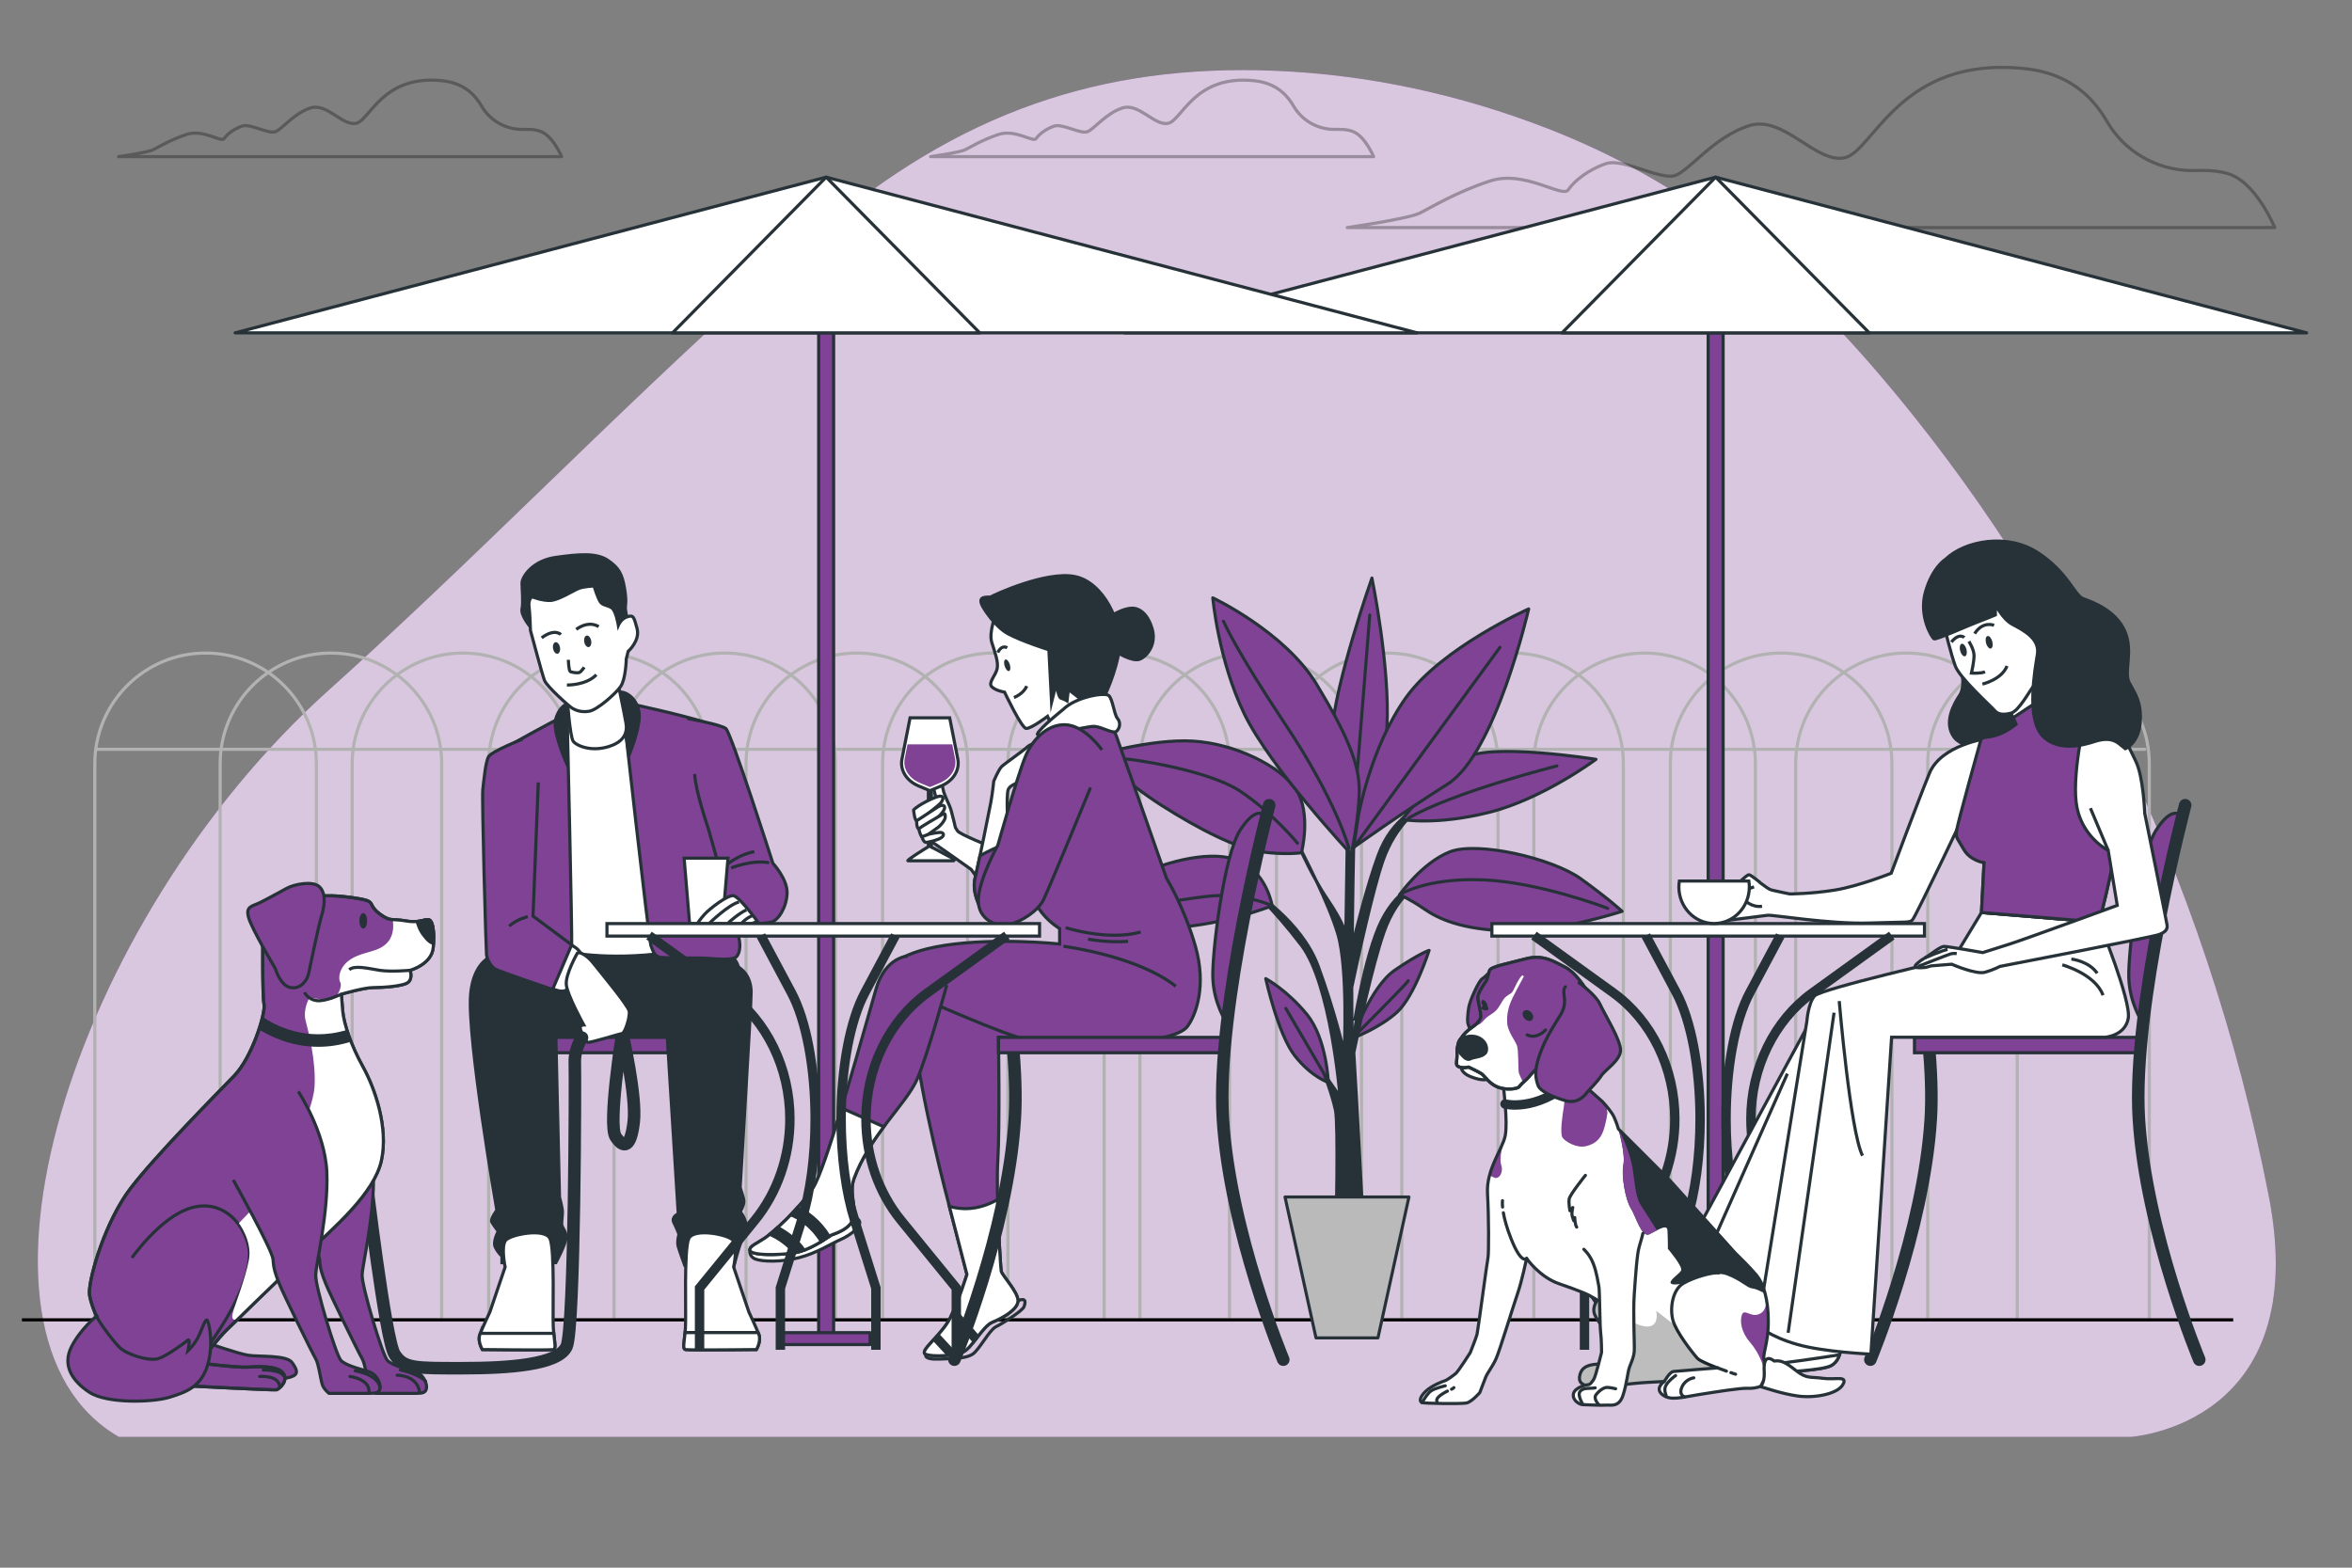<svg xmlns="http://www.w3.org/2000/svg" xmlns:xlink="http://www.w3.org/1999/xlink" x="0px" y="0px" viewBox="0 0 750 500" style="enable-background:new 0 0 750 500;" xml:space="preserve"><rect x="0" y="0" width="750" height="500" fill="#808080" stroke="none"/><g id="Background_Simple">	<g>		<path style="fill:#7f4295;" d="M675.115,235.994c-20.649-42.596-46.112-81.71-75.537-116.217    c-31.751-37.236-64.118-62.408-105.874-78.699c-28.27-11.03-57.758-17.341-87.379-18.514    c-55.082-2.181-100.517,13.181-145.767,51.941c-48.512,41.553-93.769,88.578-141.044,132.217    c-4.934,4.555-9.888,9.077-14.868,13.555C22.196,294.408-17.851,426.091,37.901,458.28h641.539c0,0,58.355-3.613,43.973-77.06    C713.347,329.81,696.913,280.961,675.115,235.994z"></path>		<path style="opacity:0.7;fill:#FFFFFF;" d="M675.115,235.994c-20.649-42.596-46.112-81.71-75.537-116.217    c-31.751-37.236-64.118-62.408-105.874-78.699c-28.27-11.03-57.758-17.341-87.379-18.514    c-55.082-2.181-100.517,13.181-145.767,51.941c-48.512,41.553-93.769,88.578-141.044,132.217    c-4.934,4.555-9.888,9.077-14.868,13.555C22.196,294.408-17.851,426.091,37.901,458.28h641.539c0,0,58.355-3.613,43.973-77.06    C713.347,329.81,696.913,280.961,675.115,235.994z"></path>	</g></g><g id="Clouds">	<path style="opacity:0.3;fill:none;stroke:#000000;stroke-linecap:round;stroke-linejoin:round;stroke-miterlimit:10;" d="   M698.43,54.4c-10.929-0.281-20.918-6.067-26.453-15.494c-3.358-5.719-10.113-15.212-25.955-16.972   c-40.301-4.478-48.6,26.545-57.871,28.399c-9.271,1.854-19.469-13.906-30.594-10.198c-11.125,3.708-18.542,13.906-23.177,15.761   c-4.635,1.854-16.688-5.563-22.25-3.708c-5.563,1.854-10.198,5.563-12.052,8.344c-1.854,2.781-13.906-6.49-25.032-2.781   c-11.125,3.708-18.542,8.344-22.25,10.198c-3.708,1.854-23.177,4.635-23.177,4.635h295.744c0,0-5.246-12.771-13.156-16.502   C707.403,53.816,701.015,54.466,698.43,54.4z"></path>	<path style="opacity:0.3;fill:none;stroke:#000000;stroke-linecap:round;stroke-linejoin:round;stroke-miterlimit:10;" d="   M425.15,41.275c-5.22-0.134-9.992-2.898-12.636-7.401c-1.604-2.732-4.831-7.266-12.398-8.107   c-19.251-2.139-23.216,12.68-27.644,13.566c-4.429,0.886-9.3-6.643-14.615-4.871c-5.314,1.771-8.857,6.643-11.072,7.529   c-2.214,0.886-7.971-2.657-10.629-1.771c-2.657,0.886-4.872,2.657-5.757,3.986c-0.886,1.328-6.643-3.1-11.957-1.329   c-5.314,1.771-8.857,3.986-10.629,4.872c-1.771,0.886-11.072,2.214-11.072,2.214h141.273c0,0-2.506-6.1-6.285-7.883   C429.436,40.997,426.384,41.307,425.15,41.275z"></path>	<path style="opacity:0.3;fill:none;stroke:#000000;stroke-linecap:round;stroke-linejoin:round;stroke-miterlimit:10;" d="   M166.218,41.275c-5.22-0.134-9.992-2.898-12.636-7.401c-1.604-2.732-4.831-7.266-12.398-8.107   c-19.251-2.139-23.216,12.68-27.644,13.566c-4.429,0.886-9.3-6.643-14.615-4.871c-5.314,1.771-8.857,6.643-11.072,7.529   c-2.214,0.886-7.971-2.657-10.629-1.771c-2.657,0.886-4.871,2.657-5.757,3.986c-0.886,1.328-6.643-3.1-11.957-1.329   c-5.314,1.771-8.857,3.986-10.629,4.872c-1.771,0.886-11.072,2.214-11.072,2.214h141.273c0,0-2.506-6.1-6.285-7.883   C170.504,40.997,167.452,41.307,166.218,41.275z"></path></g><g id="Fence">	<g>		<g>			<path style="fill:none;stroke:#b2b2b2;stroke-linecap:round;stroke-linejoin:round;stroke-miterlimit:10;" d="M65.559,208.285     L65.559,208.285c-19.51,0-35.325,15.816-35.325,35.325v177.341h70.651V243.61C100.884,224.1,85.069,208.285,65.559,208.285z"></path>			<path style="fill:none;stroke:#b2b2b2;stroke-linecap:round;stroke-linejoin:round;stroke-miterlimit:10;" d="M147.628,208.285     L147.628,208.285c-19.51,0-35.325,15.816-35.325,35.325v177.341h70.651V243.61C182.954,224.1,167.138,208.285,147.628,208.285z"></path>			<path style="fill:none;stroke:#b2b2b2;stroke-linecap:round;stroke-linejoin:round;stroke-miterlimit:10;" d="M105.523,208.285     L105.523,208.285c-19.51,0-35.326,15.816-35.326,35.325v177.341h70.651V243.61C140.849,224.1,125.033,208.285,105.523,208.285z"></path>		</g>		<g>			<path style="fill:none;stroke:#b2b2b2;stroke-linecap:round;stroke-linejoin:round;stroke-miterlimit:10;" d="M191.161,208.285     L191.161,208.285c-19.51,0-35.326,15.816-35.326,35.325v177.341h70.651V243.61C226.486,224.1,210.67,208.285,191.161,208.285z"></path>			<path style="fill:none;stroke:#b2b2b2;stroke-linecap:round;stroke-linejoin:round;stroke-miterlimit:10;" d="M273.23,208.285     L273.23,208.285c-19.51,0-35.325,15.816-35.325,35.325v177.341h70.651V243.61C308.555,224.1,292.74,208.285,273.23,208.285z"></path>			<path style="fill:none;stroke:#b2b2b2;stroke-linecap:round;stroke-linejoin:round;stroke-miterlimit:10;" d="M231.125,208.285     L231.125,208.285c-19.51,0-35.326,15.816-35.326,35.325v177.341h70.651V243.61C266.45,224.1,250.634,208.285,231.125,208.285z"></path>		</g>		<g>			<path style="fill:none;stroke:#b2b2b2;stroke-linecap:round;stroke-linejoin:round;stroke-miterlimit:10;" d="M316.762,208.285     L316.762,208.285c-19.51,0-35.325,15.816-35.325,35.325v177.341h70.651V243.61C352.088,224.1,336.272,208.285,316.762,208.285z"></path>			<path style="fill:none;stroke:#b2b2b2;stroke-linecap:round;stroke-linejoin:round;stroke-miterlimit:10;" d="M398.831,208.285     L398.831,208.285c-19.51,0-35.325,15.816-35.325,35.325v177.341h70.651V243.61C434.157,224.1,418.341,208.285,398.831,208.285z"></path>			<path style="fill:none;stroke:#b2b2b2;stroke-linecap:round;stroke-linejoin:round;stroke-miterlimit:10;" d="M356.726,208.285     L356.726,208.285c-19.51,0-35.325,15.816-35.325,35.325v177.341h70.651V243.61C392.052,224.1,376.236,208.285,356.726,208.285z"></path>		</g>		<g>			<path style="fill:none;stroke:#b2b2b2;stroke-linecap:round;stroke-linejoin:round;stroke-miterlimit:10;" d="M442.364,208.285     L442.364,208.285c-19.51,0-35.326,15.816-35.326,35.325v177.341h70.651V243.61C477.689,224.1,461.874,208.285,442.364,208.285z"></path>			<path style="fill:none;stroke:#b2b2b2;stroke-linecap:round;stroke-linejoin:round;stroke-miterlimit:10;" d="M524.433,208.285     L524.433,208.285c-19.51,0-35.326,15.816-35.326,35.325v177.341h70.651V243.61C559.758,224.1,543.943,208.285,524.433,208.285z"></path>			<path style="fill:none;stroke:#b2b2b2;stroke-linecap:round;stroke-linejoin:round;stroke-miterlimit:10;" d="M482.328,208.285     L482.328,208.285c-19.51,0-35.326,15.816-35.326,35.325v177.341h70.651V243.61C517.653,224.1,501.838,208.285,482.328,208.285z"></path>		</g>		<g>			<path style="fill:none;stroke:#b2b2b2;stroke-linecap:round;stroke-linejoin:round;stroke-miterlimit:10;" d="M567.965,208.285     L567.965,208.285c-19.51,0-35.325,15.816-35.325,35.325v177.341h70.651V243.61C603.291,224.1,587.475,208.285,567.965,208.285z"></path>			<path style="fill:none;stroke:#b2b2b2;stroke-linecap:round;stroke-linejoin:round;stroke-miterlimit:10;" d="M650.034,208.285     L650.034,208.285c-19.51,0-35.325,15.816-35.325,35.325v177.341h70.651V243.61C685.36,224.1,669.544,208.285,650.034,208.285z"></path>			<path style="fill:none;stroke:#b2b2b2;stroke-linecap:round;stroke-linejoin:round;stroke-miterlimit:10;" d="M607.93,208.285     L607.93,208.285c-19.51,0-35.326,15.816-35.326,35.325v177.341h70.651V243.61C643.255,224.1,627.439,208.285,607.93,208.285z"></path>		</g>					<line style="fill:none;stroke:#b2b2b2;stroke-linecap:round;stroke-linejoin:round;stroke-miterlimit:10;" x1="30.947" y1="238.971" x2="683.933" y2="238.971"></line>	</g></g><g id="Floor">	<line style="fill:none;stroke:#000000;stroke-miterlimit:10;" x1="6.993" y1="420.951" x2="712.128" y2="420.951"></line></g><g id="Plant_00000058561149943899979770000013786387620167858329_">	<g>					<path style="fill:#7f4295;stroke:#263238;stroke-width:0.98;stroke-linecap:round;stroke-linejoin:round;stroke-miterlimit:10;" d="    M423.577,345.226c0,0-0.487-13.876-6.816-21.666c-6.329-7.79-13.146-11.442-13.146-11.442s3.895,17.771,9.251,24.587    C418.221,343.522,423.577,345.226,423.577,345.226z"></path>					<line style="fill:none;stroke:#263238;stroke-width:0.98;stroke-linecap:round;stroke-linejoin:round;stroke-miterlimit:10;" x1="422.219" y1="342.483" x2="410.027" y2="321.63"></line>					<path style="fill:#7f4295;stroke:#263238;stroke-width:0.98;stroke-linecap:round;stroke-linejoin:round;stroke-miterlimit:10;" d="    M431.367,331.107c0,0,5.599-16.31,13.389-21.666c7.79-5.356,10.955-6.329,10.955-6.329s-4.625,14.606-10.224,19.719    C439.887,327.942,431.367,331.107,431.367,331.107z"></path>					<path style="fill:none;stroke:#263238;stroke-width:0.98;stroke-linecap:round;stroke-linejoin:round;stroke-miterlimit:10;" d="    M432.862,329.488c0,0,15.715-15.715,16.206-16.697"></path>		<g>							<path style="fill:#FFFFFF;stroke:#263238;stroke-width:0.98;stroke-linecap:round;stroke-linejoin:round;stroke-miterlimit:10;" d="     M419.882,281.251c-3.59-6.326-6.135-12.312-6.135-12.312S416.695,274.45,419.882,281.251z"></path>							<path style="fill:#263238;stroke:#263238;stroke-width:0.98;stroke-linecap:round;stroke-linejoin:round;stroke-miterlimit:10;" d="     M440.508,293.681c5.555-11.109,13.633-12.876,13.633-12.876s-8.331,3.535-12.876,16.663c-3.694,10.673-8.056,31.023-9.559,38.262     c0.976,15.6,2.94,53.528,3.451,63.469h-9.251c0.211-9.081,0.872-40.76-0.059-45.105c-1.089-5.081-3.629-11.612-3.629-11.612     l5.08,7.258c0,0-2.903-35.926-12.338-48.263c-9.435-12.338-15.604-17.418-15.604-17.418s15.651,9.623,20.953,24.013     c5.302,14.391,8.332,27.519,8.332,27.519s1.262-26.509-2.02-37.618c-1.463-4.951-4.179-11.254-6.741-16.722     c1.073,1.891,2.238,3.813,3.459,5.614c5.302,7.827,5.807,11.109,5.807,11.109l0.505-32.569l2.002,4.865     c0,0-0.34,16.112-0.513,31.712c1.239-5.222,4.716-19.341,8.358-29.255c4.544-12.371,13.381-15.148,13.381-15.148     s-7.826,5.302-11.866,16.915c-3.28,9.431-8.225,32.18-9.968,40.398c-0.018,6.989,0.043,12.651,0.246,14.889     C431.291,329.782,434.954,304.79,440.508,293.681z"></path>		</g>					<path style="fill:#7f4295;stroke:#263238;stroke-width:0.98;stroke-linecap:round;stroke-linejoin:round;stroke-miterlimit:10;" d="    M446.315,285.35c0,0,7.069-10.099,15.906-13.633c8.836-3.535,32.821,2.02,41.91,8.584c9.089,6.564,13.128,10.351,13.128,10.351    s-20.702,6.817-36.103,6.312c-15.401-0.505-22.547-3.985-27.014-7.069C449.674,286.81,446.315,285.35,446.315,285.35z"></path>					<path style="fill:none;stroke:#263238;stroke-width:0.98;stroke-linecap:round;stroke-linejoin:round;stroke-miterlimit:10;" d="    M446.315,285.35c0,0,8.401-5.462,26.571-4.726c18.171,0.737,39.778,9.085,39.778,9.085"></path>					<path style="fill:#7f4295;stroke:#263238;stroke-width:0.98;stroke-linecap:round;stroke-linejoin:round;stroke-miterlimit:10;" d="    M405.667,288.885c0,0-1.515-9.341-9.089-13.633c-7.574-4.292-20.955-1.767-33.326,3.534    c-12.371,5.302-20.955,14.391-20.955,14.391s21.46,2.272,31.559,1.515C383.955,293.934,405.667,288.885,405.667,288.885z"></path>					<path style="fill:#7f4295;stroke:#263238;stroke-width:0.98;stroke-linecap:round;stroke-linejoin:round;stroke-miterlimit:10;" d="    M405.667,288.885c0,0-9.089-4.292-20.45-3.03c-11.361,1.262-22.217,3.787-32.569,5.554c-10.351,1.767-10.351,1.767-10.351,1.767    s10.351,2.777,28.024,2.777C387.995,295.954,405.667,288.885,405.667,288.885z"></path>					<path style="fill:#7f4295;stroke:#263238;stroke-width:0.98;stroke-linecap:round;stroke-linejoin:round;stroke-miterlimit:10;" d="    M415.009,271.969c0,0,3.282-12.624-1.767-20.198c-5.05-7.574-19.693-14.643-32.821-15.401    c-13.129-0.757-30.296,4.292-30.296,4.292s8.332,8.584,20.197,16.158c11.866,7.574,24.237,13.886,32.064,14.896    C410.212,272.727,415.009,271.969,415.009,271.969z"></path>					<path style="fill:none;stroke:#263238;stroke-width:0.98;stroke-linecap:round;stroke-linejoin:round;stroke-miterlimit:10;" d="    M413.747,268.94c0,0-7.894-9.677-18.207-16.552c-10.313-6.875-34.867-10.313-36.586-10.313"></path>					<path style="fill:#7f4295;stroke:#263238;stroke-width:0.98;stroke-linecap:round;stroke-linejoin:round;stroke-miterlimit:10;" d="    M431.654,270.269c0,0,9.612-19.255,10.622-38.443c1.01-19.188-4.797-47.464-4.797-47.464s-11.866,33.578-12.876,49.989    C423.593,250.762,431.654,270.269,431.654,270.269z"></path>					<line style="fill:none;stroke:#263238;stroke-width:0.98;stroke-linecap:round;stroke-linejoin:round;stroke-miterlimit:10;" x1="431.389" y1="263.682" x2="436.791" y2="196.158"></line>					<path style="fill:#7f4295;stroke:#263238;stroke-width:0.98;stroke-linecap:round;stroke-linejoin:round;stroke-miterlimit:10;" d="    M430.914,272.474c0,0-25.752-27.519-34.083-44.687c-8.332-17.168-10.099-37.113-10.099-37.113s22.975,10.856,33.073,27.519    c10.099,16.663,13.633,25.752,13.633,33.831S430.914,272.474,430.914,272.474z"></path>					<path style="fill:none;stroke:#263238;stroke-width:0.98;stroke-linecap:round;stroke-linejoin:round;stroke-miterlimit:10;" d="    M430.161,270.557c0,0-3.929-14.978-20.135-39.287c-16.206-24.309-19.889-33.148-19.889-33.148"></path>					<path style="fill:#7f4295;stroke:#263238;stroke-width:0.98;stroke-linecap:round;stroke-linejoin:round;stroke-miterlimit:10;" d="    M447.072,261.366c0,0,11.866-14.896,20.198-19.693c8.332-4.797,41.658,0.505,41.658,0.505s-16.916,12.624-34.083,16.915    C457.676,263.385,447.072,261.366,447.072,261.366z"></path>					<path style="fill:none;stroke:#263238;stroke-width:0.98;stroke-linecap:round;stroke-linejoin:round;stroke-miterlimit:10;" d="    M496.458,244.284c0,0-33.148,8.349-47.39,16.697"></path>					<path style="fill:#7f4295;stroke:#263238;stroke-width:0.98;stroke-linecap:round;stroke-linejoin:round;stroke-miterlimit:10;" d="    M433.186,260.103c0,0,3.787-21.713,15.148-37.618c11.361-15.906,39.133-28.277,39.133-28.277s-10.604,46.202-25.752,55.796    c-15.148,9.594-30.062,20.265-30.062,20.265L433.186,260.103z"></path>					<line style="fill:none;stroke:#263238;stroke-width:0.98;stroke-linecap:round;stroke-linejoin:round;stroke-miterlimit:10;" x1="431.654" y1="270.269" x2="478.288" y2="206.471"></line>					<polygon style="fill:#bababa;stroke:#263238;stroke-width:0.98;stroke-linecap:round;stroke-linejoin:round;stroke-miterlimit:10;" points="    419.641,426.707 439.4,426.707 449.279,381.766 409.762,381.766   "></polygon>	</g></g><g id="Umbrella_2">	<g>					<rect x="544.694" y="80.537" style="fill:#7f4295;stroke:#263238;stroke-linecap:round;stroke-linejoin:round;stroke-miterlimit:10;" width="4.771" height="348.038"></rect>					<rect x="532.768" y="425.046" style="fill:#7f4295;stroke:#263238;stroke-linecap:round;stroke-linejoin:round;stroke-miterlimit:10;" width="28.33" height="3.8"></rect>		<polygon style="fill:#FFFFFF;stroke:#263238;stroke-linecap:round;stroke-linejoin:round;stroke-miterlimit:10;" points="    547.079,56.503 358.633,106.162 735.526,106.162   "></polygon>		<polygon style="fill:#FFFFFF;stroke:#263238;stroke-linecap:round;stroke-linejoin:round;stroke-miterlimit:10;" points="    547.079,56.503 498.092,106.162 596.067,106.162   "></polygon>	</g></g><g id="Umbrella_1">	<g>					<rect x="261.054" y="80.537" style="fill:#7f4295;stroke:#263238;stroke-linecap:round;stroke-linejoin:round;stroke-miterlimit:10;" width="4.771" height="348.038"></rect>					<rect x="249.129" y="425.046" style="fill:#7f4295;stroke:#263238;stroke-linecap:round;stroke-linejoin:round;stroke-miterlimit:10;" width="28.33" height="3.8"></rect>		<polygon style="fill:#FFFFFF;stroke:#263238;stroke-linecap:round;stroke-linejoin:round;stroke-miterlimit:10;" points="    263.44,56.503 74.993,106.162 451.887,106.162   "></polygon>		<polygon style="fill:#FFFFFF;stroke:#263238;stroke-linecap:round;stroke-linejoin:round;stroke-miterlimit:10;" points="    263.44,56.503 214.452,106.162 312.427,106.162   "></polygon>	</g></g><g id="Table_2">	<g>		<rect x="475.731" y="294.57" style="fill:#FFFFFF;stroke:#263238;stroke-miterlimit:10;" width="137.943" height="3.983"></rect>		<g>			<path style="fill:none;stroke:#263238;stroke-width:3;stroke-miterlimit:10;" d="M489.138,298.381l25.3,18.264     c12.234,8.832,19.623,23.997,19.623,40.275l0,0c0,11.95-3.992,23.469-11.195,32.3l-17.607,21.587v19.699"></path>			<path style="fill:none;stroke:#263238;stroke-width:3;stroke-miterlimit:10;" d="M603.245,298.381l-25.3,18.264     c-12.234,8.832-19.623,23.997-19.623,40.275l0,0c0,11.95,3.993,23.469,11.195,32.3l17.606,21.587v19.699"></path>			<path style="fill:none;stroke:#263238;stroke-width:3;stroke-miterlimit:10;" d="M567.692,298.381l-9.741,18.264     c-4.71,8.832-7.555,23.997-7.555,40.275v0c0,11.95,1.537,23.469,4.31,32.3l6.779,21.587v19.699"></path>			<path style="fill:none;stroke:#263238;stroke-width:3;stroke-miterlimit:10;" d="M524.824,298.381l9.741,18.264     c4.71,8.832,7.555,23.997,7.555,40.275v0c0,11.95-1.537,23.469-4.31,32.3l-6.779,21.587v19.699"></path>		</g>	</g></g><g id="Character_3">	<g>		<path style="fill:none;stroke:#263238;stroke-width:4;stroke-linecap:round;stroke-miterlimit:10;" d="M614.955,332.211    c0.836,8.896,1.179,17.402,0.721,24.733c-2.247,35.945-19.256,76.704-19.256,76.704"></path>		<rect x="610.485" y="330.858" style="fill:#7f4295;stroke:#263238;stroke-miterlimit:10;" width="72.519" height="4.904"></rect>		<path style="fill:#7f4295;stroke:#263238;stroke-miterlimit:10;" d="M695.199,260.021c0,0-2.568-3.209-7.703,4.814    c-5.135,8.023-8.986,39.154-8.665,47.178c0.321,8.023,4.172,13.8,4.172,13.8L695.199,260.021z"></path>		<path style="fill:none;stroke:#263238;stroke-width:4;stroke-linecap:round;stroke-miterlimit:10;" d="M696.804,256.812    c0,0-17.01,64.188-14.763,100.133c2.247,35.945,19.256,76.704,19.256,76.704"></path>	</g>	<g>		<path style="fill:#263238;stroke:#263238;stroke-miterlimit:10;" d="M625.146,211.995c0,0,1.856,6.598-0.206,9.69    c-2.062,3.093-5.154,8.866-1.855,13.401c3.299,4.536,17.525,5.361,21.648,3.299c4.123-2.062,5.361-5.979,5.361-5.979l-8.041-26.39    L625.146,211.995z"></path>		<path style="fill:#FFFFFF;stroke:#263238;stroke-miterlimit:10;" d="M535.003,411.401c0,0-9.176,2.039-13.594,1.189    c-4.418-0.85-14.103-4.588-15.293-2.889c-1.19,1.699,8.666,13.764,12.914,15.463c4.248,1.699,11.215,2.889,15.123,4.588    c3.908,1.699,6.967,5.947,10.195,3.738c3.229-2.209,5.607-14.273,5.607-14.273L535.003,411.401z"></path>		<path style="fill:#FFFFFF;stroke:#263238;stroke-miterlimit:10;" d="M536.254,427.802c-4.106-1.699-11.426-2.889-15.89-4.588    c-3.743-1.425-11.628-10.139-13.337-13.916c-0.431,0.053-0.752,0.177-0.911,0.404c-1.19,1.699,8.666,13.764,12.914,15.463    c4.248,1.699,11.215,2.889,15.123,4.588c3.908,1.699,6.967,5.947,10.195,3.738c0.439-0.3,0.862-0.787,1.265-1.397    C542.699,432.652,539.812,429.274,536.254,427.802z"></path>		<g>			<path style="fill:#FFFFFF;stroke:#263238;stroke-miterlimit:10;" d="M578.447,323.466l-47.318,87.41c0,0,7.367,7.367,14.45,9.35     c7.083,1.983,17.284,3.117,17.284,3.117l19.834-104.41L578.447,323.466z"></path>			<line style="fill:none;stroke:#263238;stroke-miterlimit:10;" x1="538.78" y1="412.859" x2="569.947" y2="342.449"></line>		</g>		<path style="fill:#FFFFFF;stroke:#263238;stroke-miterlimit:10;" d="M565.079,421.936c0,0-7.986,5.777-11.215,7.477    c-3.229,1.699-7.307,2.549-6.797,4.758c0.51,2.209,7.816,4.418,14.953,3.908c7.137-0.51,19.201-1.02,21.92-2.549    c2.719-1.529,3.229-5.098,2.889-5.947C586.489,428.733,565.079,421.936,565.079,421.936z"></path>		<path style="fill:#FFFFFF;stroke:#263238;stroke-miterlimit:10;" d="M560.824,435.536c-5.217,0.435-10.232-0.712-13.784-1.872    c-0.016,0.162-0.014,0.329,0.027,0.507c0.51,2.209,7.816,4.418,14.953,3.908c7.137-0.51,19.201-1.02,21.92-2.549    c1.439-0.809,2.255-2.188,2.657-3.434C581.769,432.862,568.671,434.882,560.824,435.536z"></path>		<g>			<path style="fill:#FFFFFF;stroke:#263238;stroke-miterlimit:10;" d="M631.844,291.034l-8.865,14.638     c0,0-42.266,9.69-44.328,11.958c-2.062,2.268-2.474,8.041-2.474,8.041l-15.669,97.142c0,0,3.917,3.505,12.577,5.979     s23.504,3.093,23.504,3.093l6.598-101.059h68.037c0,0,6.391-0.412,7.422-5.979c1.031-5.567-9.278-30.72-9.278-30.72     L631.844,291.034z"></path>			<path style="fill:none;stroke:#263238;stroke-miterlimit:10;" d="M657.616,307.734c0,0,10.515,2.886,12.989,9.69"></path>			<path style="fill:none;stroke:#263238;stroke-miterlimit:10;" d="M660.503,305.878c0,0,5.567,0.618,8.247,4.536"></path>			<path style="fill:none;stroke:#263238;stroke-miterlimit:10;" d="M586.486,319.28c0,0,3.505,41.474,7.422,49.309"></path>			<line style="fill:none;stroke:#263238;stroke-miterlimit:10;" x1="584.837" y1="322.991" x2="570.198" y2="425.081"></line>		</g>		<path style="fill:#FFFFFF;stroke:#263238;stroke-miterlimit:10;" d="M640.403,225.602l2.474,5.36c0,0-2.886,2.474-6.185,3.505    c-3.299,1.031-9.278,1.031-9.69,2.474c-0.412,1.443-1.856,21.648-2.268,24.329c-0.412,2.68-1.961,2.136,0.1,5.847    c2.062,3.711,7.835,8.041,7.835,8.041l-0.825,15.876l37.524,3.093c0,0,3.917-14.638,5.567-25.978    c1.649-11.34,0.312-21.723-1.338-25.434c-1.649-3.711-3.711-4.536-5.773-6.185c-2.062-1.649-10.309-4.536-11.752-5.567    c-1.443-1.031-7.01-15.051-7.01-15.051L640.403,225.602z"></path>		<path style="fill:#FFFFFF;stroke:#263238;stroke-miterlimit:10;" d="M633.536,235.553c0,0-14.575,2.007-18.286,11.079    c-3.711,9.072-12.187,31.879-12.187,31.879s-10.309,4.124-17.937,5.361c-7.629,1.237-14.432,1.237-14.432,1.237    s-4.123-0.825-5.773-1.237c-1.649-0.412-4.536-3.505-5.979-3.505c-1.443,0-3.299,2.68-3.299,2.68l-6.479,10.721    c0,0,13.077-1.649,14.52-1.856c1.443-0.206,19.793,2.887,32.369,2.474c12.577-0.412,12.783,0,13.814-1.031    c1.031-1.031,19.098-39.082,19.098-39.082s2.161-3.931,1.955-9.291C630.713,239.622,633.536,235.553,633.536,235.553z"></path>		<path style="fill:#FFFFFF;stroke:#263238;stroke-miterlimit:10;" d="M556.328,287.084c0,0,2.196,2.427,5.547,1.965"></path>		<path style="fill:#FFFFFF;stroke:#263238;stroke-miterlimit:10;" d="M561.182,281.422c0,0-2.889-2.427-3.467-2.427    s-2.196,1.618-2.773,2.08c-0.578,0.462-1.618,1.04-1.271,1.965c0.347,0.924,0.924,1.502,1.849,1.156s3.805-1.334,3.805-1.334"></path>		<path style="fill:#FFFFFF;stroke:#263238;stroke-miterlimit:10;" d="M535.509,280.998c-0.094,0.608-0.156,1.227-0.156,1.863    c0,6.454,5.03,11.687,11.235,11.687c6.205,0,11.235-5.232,11.235-11.687c0-0.636-0.062-1.255-0.156-1.863H535.509z"></path>		<path style="fill:#7f4295;stroke:#263238;stroke-miterlimit:10;" d="M667.824,236.529c-2.062-1.649-10.309-4.536-11.752-5.567    c-0.763-0.545-2.68-4.724-4.317-8.541l-9.821,6.497l0.943,2.044c0,0-2.886,2.474-6.185,3.505    c-3.299,1.031-4.703,0.295-5.115,1.738c-0.412,1.443-7.206,25.836-7.619,28.516c-0.412,2.68,0.115,2.384,2.177,6.095    c2.062,3.711,6.534,4.341,6.534,4.341l-0.825,15.876l37.524,3.093c0,0,3.917-14.638,5.567-25.978    c1.649-11.34,0.312-21.723-1.338-25.434C671.948,239.003,669.886,238.179,667.824,236.529z"></path>		<path style="fill:#FFFFFF;stroke:#263238;stroke-miterlimit:10;" d="M691.016,294.951c-0.206-1.443-7.11-35.536-7.11-35.536    s-0.412-11.752-2.886-16.7c-2.474-4.948-6.497-15.801-16.187-13.533c0,0-4.536,19.174-2.474,28.658    c2.062,9.484,9.896,13.401,9.896,13.401l2.886,17.525c0,0-28.658,10.515-34.431,12.37c-5.773,1.855-8.453,2.68-8.453,2.68    s-11.011-1.966-12.312-1.966c-1.3,0-4.443,2.709-6.177,3.685c-1.734,0.975-3.576,2.601-3.034,2.926    c0.542,0.325,3.359,0.217,4.01-0.108c0.136-0.068,0.568-0.181,1.151-0.314l6.466-0.511c0,0,7.718,3.384,10.604,2.56    c2.886-0.825,4.742-1.856,4.742-1.856s48.774-9.364,50.836-10.188C690.604,297.219,691.222,296.394,691.016,294.951z"></path>		<path style="fill:none;stroke:#263238;stroke-miterlimit:10;" d="M611.601,308.244c0,0,9.645-3.793,10.403-4.01    c0.759-0.217,1.951-0.108,1.951-0.108"></path>		<path style="fill:none;stroke:#263238;stroke-miterlimit:10;" d="M613.768,305.535c0,0,5.744-2.492,7.261-2.709"></path>		<g>			<path style="fill:#FFFFFF;stroke:#263238;stroke-miterlimit:10;" d="M619.992,199.83c0,0,2.062,8.659,3.505,12.577     c1.443,3.917,11.546,12.989,12.577,14.226c1.031,1.237,2.68,1.443,5.154,0.825c2.474-0.618,5.773-6.804,7.216-8.659     c1.443-1.856,4.123-5.154,4.33-10.309c0.206-5.154-7.835-14.638-10.515-16.7c-2.68-2.062-3.917-3.917-8.453-2.68     c-4.536,1.237-14.638,8.041-14.638,8.041L619.992,199.83z"></path>			<path style="fill:#263238;stroke:#263238;stroke-miterlimit:10;" d="M620.404,178.388c0,0-4.123,2.474-6.391,10.309     c-2.268,7.835,2.062,14.638,2.68,15.051c0.618,0.412,11.133-4.33,13.401-5.154c2.268-0.825,6.185-2.474,6.185-2.474v-3.505     c0,0,2.062,4.742,5.567,6.598c3.505,1.856,8.659,4.536,7.835,9.484c-0.825,4.948-3.505,20.205,1.443,25.772     c4.948,5.567,13.607,3.093,16.7,2.062c3.093-1.031,5.773-1.031,7.835,0.619c2.062,1.649,2.062,1.649,2.062,1.649     s4.33-1.856,4.742-8.453c0.412-6.598-1.649-9.072-3.505-12.577c-1.856-3.505,1.443-9.896-1.443-16.494     c-2.887-6.598-10.309-9.278-13.195-10.309c-2.886-1.031-4.742-8.247-14.432-14.638     C640.197,169.935,626.59,172.409,620.404,178.388z"></path>			<path style="fill:#263238;" d="M635.298,204.582c0.295,1.1,0.088,2.111-0.462,2.258c-0.55,0.147-1.235-0.625-1.53-1.724     c-0.295-1.1-0.088-2.111,0.462-2.258C634.319,202.71,635.003,203.482,635.298,204.582z"></path>			<path style="fill:#263238;" d="M627.051,207.056c0.295,1.1,0.088,2.111-0.462,2.258c-0.55,0.147-1.235-0.625-1.53-1.725     c-0.295-1.1-0.088-2.111,0.462-2.258C626.072,205.184,626.756,205.956,627.051,207.056z"></path>			<path style="fill:none;stroke:#263238;stroke-miterlimit:10;" d="M627.827,204.572c0,0,1.649,2.474,1.649,4.536     c0,2.062-0.825,5.567-0.825,5.567s2.886,0.206,4.33-0.412"></path>			<path style="fill:none;stroke:#263238;stroke-miterlimit:10;" d="M632.156,218.18c0,0,6.185-1.443,7.835-5.773"></path>			<path style="fill:none;stroke:#263238;stroke-miterlimit:10;" d="M629.682,202.098c0,0,2.062-3.917,6.185-2.68"></path>			<path style="fill:none;stroke:#263238;stroke-miterlimit:10;" d="M626.383,203.335c0,0-1.649-1.649-4.123,1.443"></path>		</g>		<line style="fill:none;stroke:#263238;stroke-miterlimit:10;" x1="672.255" y1="271.241" x2="666.587" y2="257.765"></line>	</g></g><g id="Dog">	<g>		<path style="fill:#FFFFFF;" d="M479.402,346.58c0,0,1.449,11.301,0.58,15.648c-0.869,4.347-6.085,10.722-5.651,18.401    c0.435,7.679,0.435,19.27,0.145,20.574c-0.29,1.304-3.188,23.182-3.477,24.342c-0.29,1.159-2.173,5.868-2.173,5.868    s-3.767,5.941-4.637,6.665c-0.869,0.724-2.898,2.173-3.477,2.318c-0.579,0.145-4.347,1.594-6.23,3.477    c-1.884,1.884-1.884,3.188-1.014,3.477c0.869,0.29,12.316,0.435,14.054,0.145c1.739-0.29,4.347-3.333,4.347-3.333    s1.304-3.477,1.884-4.926c0.58-1.449,2.173-3.332,3.332-5.94c1.159-2.608,5.361-16.445,6.81-20.646    c1.449-4.202,2.898-11.302,2.898-11.302s4.057,5.94,10.432,8.114c6.375,2.173,8.838,3.333,9.418,3.622    c0.579,0.29,2.753,1.594,2.753,1.594s-1.884,2.173-0.869,4.637c1.014,2.463,5.651,7.969,6.955,9.563s3.188,4.202,3.188,4.202    s-2.318,1.304-5.361,1.739c-3.043,0.435-8.259-0.435-9.418,3.333c-1.159,3.767,2.028,4.057,5.94,4.057    c3.912,0,10.142-1.014,15.503-1.304c5.361-0.29,5.361-0.29,5.361-0.29s-3.188,2.173-0.58,4.202c2.608,2.028,5.94,0.869,11.446,0    c5.506-0.869,13.475-2.173,15.793-2.029c2.318,0.145,5.94-0.724,7.534-3.043c1.594-2.318-1.594-4.347-2.318-5.94    c-0.724-1.594,1.304-5.071,1.304-12.316c0-7.245-1.594-12.171-3.767-14.779c-2.173-2.608-6.086-6.375-6.81-7.1    c-0.724-0.724-20.14-22.458-20.719-23.038c-0.579-0.579-16.517-16.517-16.517-16.517s-0.869-3.188-2.029-4.926    c-1.159-1.739-3.043-3.767-3.043-3.767l-3.912-3.477c0,0-3.332-6.085-3.477-6.955c-0.145-0.869-25.066,1.304-25.066,1.304    L479.402,346.58z"></path>		<path style="fill:none;stroke:#263238;stroke-width:3;stroke-linecap:round;stroke-miterlimit:10;" d="M479.914,352.107    c0,0,9.614,2.622,21.312-7.233"></path>		<g>			<path style="fill:none;stroke:#263238;stroke-linecap:round;stroke-linejoin:round;stroke-miterlimit:10;" d="M479.135,384.97     c-0.124-1.37-0.023-2.023-0.023-2.023"></path>			<path style="fill:none;stroke:#263238;stroke-linecap:round;stroke-linejoin:round;stroke-miterlimit:10;" d="M486.792,401.348     c0,0-1.594,2.173-4.926-6.23c-1.426-3.596-2.136-6.343-2.481-8.31"></path>			<path style="fill:none;stroke:#263238;stroke-linecap:round;stroke-linejoin:round;stroke-miterlimit:10;" d="M537.214,445.54     c0,0-2.028-0.58-0.869-3.188c1.159-2.608,3.767-2.898,3.767-2.898"></path>			<path style="fill:none;stroke:#263238;stroke-linecap:round;stroke-linejoin:round;stroke-miterlimit:10;" d="M531.273,444.96     c0,0-0.869-1.739,0-3.188c0.869-1.449,2.608-2.753,3.043-3.043"></path>			<path style="fill:#FFFFFF;stroke:#263238;stroke-linecap:round;stroke-linejoin:round;stroke-miterlimit:10;" d="     M550.514,437.302c-3.286-1.151-8.286-3.025-9.243-4.078c-1.449-1.594-6.81-8.404-7.824-12.171     c-1.014-3.767-0.145-9.708,3.333-11.736c3.477-2.029,9.418-3.622,11.301-3.332"></path>			<path style="fill:#FFFFFF;stroke:#263238;stroke-linecap:round;stroke-linejoin:round;stroke-miterlimit:10;" d="     M553.441,438.295c0,0-0.583-0.189-1.496-0.499"></path>			<path style="fill:none;stroke:#263238;stroke-linecap:round;stroke-linejoin:round;stroke-miterlimit:10;" d="M462.859,443.081     c0.352-0.166,0.602-0.313,0.75-0.511"></path>			<path style="fill:none;stroke:#263238;stroke-linecap:round;stroke-linejoin:round;stroke-miterlimit:10;" d="M458.248,447.061     c0,0-0.724-0.869,1.449-2.318c0.713-0.475,1.332-0.81,1.857-1.066"></path>			<path style="fill:none;stroke:#263238;stroke-linecap:round;stroke-linejoin:round;stroke-miterlimit:10;" d="M453.467,447.351     c0,0,1.594-2.898,2.898-3.767c1.304-0.869,4.492-1.594,4.492-1.594"></path>			<path style="fill:none;stroke:#263238;stroke-linecap:round;stroke-linejoin:round;stroke-miterlimit:10;" d="M505.554,374.868     c0,0-4.939,6.115-5.174,7.526c-0.235,1.411,0.235,3.763,0.235,3.763l0.907-1.026c0,0-0.416,1.665-0.208,2.567     c0.208,0.902,0.555,1.665,0.555,1.665l0.277-1.041c0,0,0.069,2.359,0.624,3.053"></path>		</g>		<path style="opacity:0.26;" d="M541.271,433.224c-1.771-0.21-7.045-10.415-7.045-10.415l-6.103-4.747c0,0,1.356,5.651-3.617,4.973    c-4.973-0.678-15.111-8.357-15.111-8.357s-1.884,2.173-0.869,4.637c1.014,2.463,5.651,7.969,6.955,9.563s3.188,4.202,3.188,4.202    s-2.318,1.304-5.361,1.739c-3.043,0.435-8.259-0.435-9.418,3.333c-1.159,3.767,2.028,4.057,5.94,4.057    c3.912,0,10.142-1.014,15.503-1.304c2.748-0.149,4.086-0.221,4.738-0.256c0.648-0.77,1.365-1.604,1.732-1.971    c0.765-0.765,1.788-1.25,1.788-1.25l14.199-1.159C547.791,436.267,543.042,433.434,541.271,433.224z" fill="#000000"></path>		<path style="fill:none;stroke:#263238;stroke-linecap:round;stroke-linejoin:round;stroke-miterlimit:10;" d="M530.694,440.614    c0,0,1.739-3.043,2.898-3.188c1.159-0.145,14.199-1.159,14.199-1.159"></path>		<path style="fill:none;stroke:#263238;stroke-linecap:round;stroke-linejoin:round;stroke-miterlimit:10;" d="M557.933,422.068    c0,0-0.145,1.739,1.739,5.216c1.883,3.477,2.898,6.52,2.898,6.52"></path>		<path style="fill:#263238;" d="M517.653,371.501c-0.724,3.477,0.724,11.302,2.318,13.765c1.594,2.463,3.477,9.563,5.94,8.404    c2.463-1.159,5.651-3.477,5.796-1.304c0.145,2.173,0.145,5.94,0.145,5.94s4.926,5.796,4.202,6.955    c-0.724,1.159-3.622,2.898-3.333,3.912c0.29,1.014,4.057,0.145,4.057,0.145s9.128-4.347,13.765-2.608    c4.637,1.739,6.52,4.057,8.114,4.202c1.376,0.125,3.614,1.329,4.199,1.655c-0.673-2.562-1.634-4.518-2.75-5.857    c-2.173-2.608-6.086-6.375-6.81-7.1c-0.724-0.724-20.14-22.458-20.719-23.038c-0.579-0.579-16.517-16.517-16.517-16.517    S518.378,368.023,517.653,371.501z"></path>		<path style="fill:#7f4295;" d="M505.772,365.56c3.043-0.724,4.637-2.463,5.506-4.926c0.869-2.463,1.304-5.651,1.304-5.651    s-0.126-0.972-0.332-2.184c-0.699-0.832-1.261-1.439-1.261-1.439l-3.912-3.477c0,0-3.332-6.085-3.477-6.955    c-0.04-0.24-1.965-0.248-4.73-0.134l0.238,0.714c0,0,0,8.838-0.435,11.446c-0.435,2.608-1.304,8.548-0.435,9.853    C499.107,364.112,502.73,366.285,505.772,365.56z"></path>		<path style="fill:#7f4295;" d="M563.873,421.488c0-2.479-0.19-4.679-0.523-6.615c-0.093,0.065-0.163,0.143-0.202,0.24    c0,0,0.29,3.043-2.318,4.057c-2.608,1.014-4.637-1.884-5.361,0.145c-0.725,2.029-0.29,5.506,2.608,8.838    c2.898,3.332,5.216,8.838,4.347,11.012c-0.62,1.55-1.673,2.508-1.234,3.089c1.469-0.482,2.862-1.295,3.697-2.51    c1.594-2.318-1.594-4.347-2.318-5.94C561.845,432.21,563.873,428.733,563.873,421.488z"></path>		<path style="fill:#7f4295;" d="M478.678,371.501c-0.595-1.786,0.236-5.474,0.82-7.622c-1.093,2.98-3.383,6.701-4.521,10.992    c0.736,0.396,1.517,0.768,1.963,0.831C477.953,375.848,479.547,374.109,478.678,371.501z"></path>		<path style="fill:#7f4295;" d="M517.653,371.501c-0.724,3.477,0.724,11.302,2.318,13.765c1.594,2.463,3.477,9.563,5.94,8.404    c0.775-0.365,1.621-0.843,2.421-1.262c-1.043-1.66-3.459-5.492-4.904-7.661c-1.882-2.823-1.882-5.88-2.822-11.995    c-0.941-6.115-4.547-12.697-4.547-12.697S518.378,368.023,517.653,371.501z"></path>		<path style="fill:none;stroke:#263238;stroke-linecap:round;stroke-linejoin:round;stroke-miterlimit:10;" d="M479.402,346.58    c0,0,1.449,11.301,0.58,15.648c-0.869,4.347-6.085,10.722-5.651,18.401c0.435,7.679,0.435,19.27,0.145,20.574    c-0.29,1.304-3.188,23.182-3.477,24.342c-0.29,1.159-2.173,5.868-2.173,5.868s-3.767,5.941-4.637,6.665    c-0.869,0.724-2.898,2.173-3.477,2.318c-0.579,0.145-4.347,1.594-6.23,3.477c-1.884,1.884-1.884,3.188-1.014,3.477    c0.869,0.29,12.316,0.435,14.054,0.145c1.739-0.29,4.347-3.333,4.347-3.333s1.304-3.477,1.884-4.926    c0.58-1.449,2.173-3.332,3.332-5.94c1.159-2.608,5.361-16.445,6.81-20.646c1.449-4.202,2.898-11.302,2.898-11.302    s4.057,5.94,10.432,8.114c6.375,2.173,8.838,3.333,9.418,3.622c0.579,0.29,2.753,1.594,2.753,1.594s-1.884,2.173-0.869,4.637    c1.014,2.463,5.651,7.969,6.955,9.563s3.188,4.202,3.188,4.202s-2.318,1.304-5.361,1.739c-3.043,0.435-8.259-0.435-9.418,3.333    c-1.159,3.767,2.028,4.057,5.94,4.057c3.912,0,10.142-1.014,15.503-1.304c5.361-0.29,5.361-0.29,5.361-0.29    s-3.188,2.173-0.58,4.202c2.608,2.028,5.94,0.869,11.446,0c5.506-0.869,13.475-2.173,15.793-2.029    c2.318,0.145,5.94-0.724,7.534-3.043c1.594-2.318-1.594-4.347-2.318-5.94c-0.724-1.594,1.304-5.071,1.304-12.316    c0-7.245-1.594-12.171-3.767-14.779c-2.173-2.608-6.086-6.375-6.81-7.1c-0.724-0.724-20.14-22.458-20.719-23.038    c-0.579-0.579-16.517-16.517-16.517-16.517s-0.869-3.188-2.029-4.926c-1.159-1.739-3.043-3.767-3.043-3.767l-3.912-3.477    c0,0-3.332-6.085-3.477-6.955c-0.145-0.869-25.066,1.304-25.066,1.304L479.402,346.58z"></path>		<g>			<path style="fill:#FFFFFF;stroke:#263238;stroke-linecap:round;stroke-linejoin:round;stroke-miterlimit:10;" d="     M505.048,398.451c0,0,1.883,1.594,3.043,4.637c1.159,3.043,1.449,5.94,1.739,7.1c0.29,1.159,0.29,12.605,0.58,14.779     c0.29,2.173,0.29,6.375,0.29,6.375s-1.884,7.679-2.463,8.548c-0.579,0.869-1.159,1.739-1.739,1.739     c-0.579,0-4.492,0.869-4.781,3.043c-0.29,2.173,2.173,3.333,3.043,3.333c0.869,0,6.085,0.29,7.389,0.145     c1.304-0.145,4.057,0.869,5.361-3.043c1.304-3.912,1.449-7.389,2.173-9.273c0.724-1.884,1.304-3.043,1.449-4.926     c0.145-1.884-0.435-12.026,0-18.111c0.435-6.086,0.869-12.895,1.594-15.214c0.724-2.318,1.159-4.202,1.159-4.202"></path>			<path style="fill:none;stroke:#263238;stroke-linecap:round;stroke-linejoin:round;stroke-miterlimit:10;" d="M509.829,448.003     c0,0-1.884-1.884-0.869-3.188c1.014-1.304,2.463-2.318,3.477-2.318c1.014,0,2.753,0.435,2.753,0.435"></path>			<path style="fill:none;stroke:#263238;stroke-linecap:round;stroke-linejoin:round;stroke-miterlimit:10;" d="M504.758,448.003     c0,0-1.739-2.898-1.014-4.057c0.724-1.159,2.318-1.159,3.188-1.159c0.869,0,1.739-0.145,1.739-0.145"></path>		</g>		<path style="fill:#FFFFFF;stroke:#263238;stroke-linecap:round;stroke-linejoin:round;stroke-miterlimit:10;" d="M565.757,434.094    c-1.454-1.154-3.508-1.784-3.188,3.332c0.261,4.174-1.594,4.781-0.869,4.926c0.724,0.145,6.375,2.173,11.591,2.898    c5.216,0.725,12.606-0.579,14.344-3.622c1.739-3.043-2.463-1.449-6.375-2.029c-3.912-0.58-5.071,0.29-8.549-2.463    C569.234,434.383,567.93,433.804,565.757,434.094z"></path>		<g>			<path style="fill:#FFFFFF;stroke:#263238;stroke-linecap:round;stroke-linejoin:round;stroke-miterlimit:10;" d="     M474.196,344.248c0,0-1.554,0.638-5.241-0.852s-3.124-3.71-2.818-4.272c0.305-0.562,0.411-1.182,2.907,0.183     c2.496,1.365,4.725,3.158,5.506,3.959C475.331,344.067,474.196,344.248,474.196,344.248z"></path>			<path style="fill:#7f4295;stroke:#263238;stroke-linecap:round;stroke-linejoin:round;stroke-miterlimit:10;" d="     M474.973,310.041c0,0-1.297,1.505-2.346,2.143c-1.049,0.638-3.922,6.888-4.267,9.099c-0.345,2.211-0.589,4.583-0.109,5.671     c0.48,1.088,0.618,2.126,1.457,1.716c0.839-0.409,3.338-3.086,3.605-4.02c0.267-0.934-0.043-6.653,1.121-9.206     C475.6,312.892,476.365,309.718,474.973,310.041z"></path>			<path style="fill:#FFFFFF;stroke:#263238;stroke-linecap:round;stroke-linejoin:round;stroke-miterlimit:10;" d="M474.99,309.537     c0,0-0.599,2.089-0.81,2.827c-0.211,0.737-3.023,4.055-2.902,5.951c0.122,1.897,1.331,5.568,0.803,6.48     c-0.527,0.913-0.703,1.527-3.023,3.124c-2.319,1.596-4.586,4.405-4.448,7.636c0.138,3.231-0.793,4.161,0.647,4.707     c1.44,0.545,3.038,0.072,3.038,0.072s3.634,1.706,4.389,2.321c0.755,0.615,2.316,3.057,4.949,4.077s6.339,0.619,6.831-0.171     c0.492-0.79,2.566-2.457,2.987-3.001c0.422-0.544,1.652-2.053,3.181-3.212c1.529-1.158,3.039-1.789,3.039-1.789     s8.085-9.653,11.441-13.479c3.357-3.826,2.253-6.935,1.165-8.709c-1.088-1.774-4.035-6.342-7.3-7.943     c-3.265-1.6-6.75-4.123-12.414-2.625C480.902,307.303,475.342,308.308,474.99,309.537z"></path>			<path style="fill:#7f4295;" d="M472.082,324.796c0.527-0.913-0.682-4.584-0.803-6.48c-0.122-1.897,2.69-5.214,2.902-5.951     c0.211-0.737,0.81-2.827,0.81-2.827c0.352-1.229,5.911-2.235,11.575-3.733c5.664-1.498,9.148,1.025,12.414,2.625     s6.212,6.168,7.3,7.943c1.087,1.774,2.192,4.883-1.165,8.709c-3.357,3.826-11.441,13.479-11.441,13.479s-1.511,0.631-3.039,1.789     c-1.529,1.158-2.759,2.667-3.181,3.211c-0.242,0.313-1.03,0.996-1.749,1.671c-0.559-1.074-1.355-2.695-1.441-3.369     c-0.133-1.049-0.052-6.872-0.509-8.302c-0.456-1.43-2.961-4.529-3.14-7.179c-0.179-2.65,0.261-5.194,1.798-8.291     c1.537-3.096,3.474-6.584,3.474-6.584c-0.428-1.783-2.48,2.61-3.186,4.068c-0.706,1.458-0.982,1.162-2.279,2.162     c-1.297,1-1.431,1.972-2.757,3.83c-1.326,1.858-2.861,1.923-4.597,3.952c-1.736,2.029-2.536,1.294-2.536,1.294     s-0.004-0.004-0.004-0.004C471.497,325.968,471.699,325.46,472.082,324.796z"></path>			<path style="fill:none;stroke:#263238;stroke-linecap:round;stroke-linejoin:round;stroke-miterlimit:10;" d="M474.99,309.537     c0,0-0.599,2.089-0.81,2.827c-0.211,0.737-3.023,4.055-2.902,5.951c0.122,1.897,1.331,5.568,0.803,6.48     c-0.527,0.913-0.703,1.527-3.023,3.124c-2.319,1.596-4.586,4.405-4.448,7.636c0.138,3.231-0.793,4.161,0.647,4.707     c1.44,0.545,3.038,0.072,3.038,0.072s3.634,1.706,4.389,2.321c0.755,0.615,2.316,3.057,4.949,4.077s6.339,0.619,6.831-0.171     c0.492-0.79,2.566-2.457,2.987-3.001c0.422-0.544,1.652-2.053,3.181-3.212c1.529-1.158,3.039-1.789,3.039-1.789     s8.085-9.653,11.441-13.479c3.357-3.826,2.253-6.935,1.165-8.709c-1.088-1.774-4.035-6.342-7.3-7.943     c-3.265-1.6-6.75-4.123-12.414-2.625C480.902,307.303,475.342,308.308,474.99,309.537z"></path>			<path style="fill:#263238;stroke:#263238;stroke-linecap:round;stroke-linejoin:round;stroke-miterlimit:10;" d="     M465.589,331.461c0,0,2.717-1.676,5.528-0.654c2.811,1.022,3.552,3.977,2.417,5.168c-1.135,1.191-3.575,1.141-4.605,1.712     c-1.03,0.571-1.944-0.268-2.982-1.432C464.91,335.092,464.358,332.985,465.589,331.461z"></path>			<path style="fill:#7f4295;stroke:#263238;stroke-linecap:round;stroke-linejoin:round;stroke-miterlimit:10;" d="     M503.524,313.455c0,0,5.301,3.779,6.686,6.836c1.385,3.056,6.683,11.489,6.54,14.773c-0.143,3.284-4.956,6.16-6.169,8.074     c-1.213,1.913-3.972,4.581-4.394,5.125c-0.422,0.544-2.742,4.002-6.921,2.805c-4.179-1.197-8.181-3.009-8.83-4.923     c-0.648-1.915-1.437-4.268,0.586-9.939c2.023-5.671,5.152-10.094,6.699-12.71c1.547-2.615,1.215-4.705,1.04-5.952     c-0.175-1.247-0.139-2.301,0.406-2.809"></path>			<path style="fill:#263238;" d="M485.921,322.442c-0.593,0.536-0.492,1.615,0.226,2.41c0.718,0.795,1.781,1.006,2.375,0.47     c0.593-0.536,0.492-1.615-0.226-2.41C487.577,322.117,486.514,321.907,485.921,322.442z"></path>			<path style="fill:#263238;" d="M472.693,318.943c-0.394,0.192-0.394,1.002-0.001,1.81c0.393,0.808,1.032,1.307,1.425,1.116     s0.394-1.002,0.001-1.81C473.724,319.251,473.086,318.751,472.693,318.943z"></path>			<path style="fill:none;stroke:#263238;stroke-linecap:round;stroke-linejoin:round;stroke-miterlimit:10;" d="M474.155,321.716     c0,0-0.696,0.162-1.306-0.23"></path>			<path style="fill:none;stroke:#263238;stroke-linecap:round;stroke-linejoin:round;stroke-miterlimit:10;" d="M492.829,328.491     c0,0-2.589,3.092-5.85,1.59"></path>		</g>	</g></g><g id="Character_2">	<g>		<g>			<path style="fill:#FFFFFF;stroke:#263238;stroke-miterlimit:10;" d="M317.757,195.471c0,0-2.571,5.998-1.499,9.426     c1.071,3.428,2.142,6.212,1.714,8.355c-0.429,2.142-2.999,4.499-1.714,5.784c1.285,1.285,4.07,1.714,4.07,1.714     s5.355,11.354,6.855,11.568c1.499,0.214,6.855-3.856,6.855-3.856l0.857,1.928l16.923-7.498l-9.854-20.779     C341.964,202.112,323.969,199.327,317.757,195.471z"></path>			<path style="fill:#263238;stroke:#263238;stroke-miterlimit:10;" d="M313.687,193.972c0,0,3.428,5.784,7.712,8.14     s13.067,5.141,13.067,5.141l0.857,16.709l1.5-5.998c0,0,0.643,4.499,1.5,4.713c0.857,0.214,1.928,0.857,1.928,0.857l0.428-3.642     l3.856,2.999h7.284c0,0,4.284-8.569,5.141-16.281c0.857-7.712-4.927-20.779-14.139-22.707     c-9.211-1.928-26.135,5.998-26.777,6.427C315.4,190.758,310.902,189.473,313.687,193.972z"></path>			<path style="fill:#263238;" d="M322.002,211.925c0.318,1.016,0.209,1.955-0.242,2.096c-0.452,0.141-1.076-0.568-1.393-1.584     c-0.318-1.016-0.209-1.954,0.242-2.096C321.06,210.199,321.684,210.908,322.002,211.925z"></path>			<path style="fill:none;stroke:#263238;stroke-miterlimit:10;" d="M323.327,222.463c0,0,2.999-1.071,4.07-3.642"></path>			<path style="fill:none;stroke:#263238;stroke-miterlimit:10;" d="M318.185,208.11c0,0,1.071-2.571,2.999-1.5"></path>		</g>		<path style="fill:#263238;stroke:#263238;stroke-miterlimit:10;" d="M355.245,195.9c0,0,3.213-1.928,5.784-1.928    c2.571,0,5.141,2.142,6.427,6.855c1.285,4.713-1.714,8.569-4.07,9.426c-2.357,0.857-7.069-2.142-7.069-2.142    S354.603,198.685,355.245,195.9z"></path>		<path style="fill:#FFFFFF;stroke:#263238;stroke-miterlimit:10;" d="M304.659,263.939c0,0-0.785-3.433-1.373-5.492    c-0.588-2.06-2.158-4.61-2.55-6.669c-0.392-2.06-0.981-4.61-1.863-4.413c-0.883,0.196-1.667,2.256-1.177,4.021    c0.49,1.765,1.079,4.512,1.177,4.904c0.098,0.392-3.825,8.337-3.825,8.337s0.49,2.942,0.981,3.139    c0.49,0.196,13.633,9.514,13.633,9.514l4.119,5.689l2.158-12.946c0,0-9.906-3.923-10.592-5.002    C304.659,263.939,304.659,263.939,304.659,263.939z"></path>		<g>			<path style="fill:none;stroke:#263238;stroke-miterlimit:10;" d="M295.264,431.97c0,0-1.071,1.714,4.284,1.5     c5.355-0.214,8.354-0.214,10.497-1.5c2.142-1.285,5.355-7.712,7.498-8.783c2.142-1.071,8.569-5.141,8.997-6.427     c0.428-1.285,0.857-2.999-1.928-1.928c-2.785,1.071-10.925,5.784-12.853,7.926c-1.928,2.142-3.428,4.713-5.998,6.212     C303.19,430.47,295.264,431.97,295.264,431.97z"></path>			<path style="fill:#7f4295;stroke:#263238;stroke-miterlimit:10;" d="M300.405,318.648c0,0-5.784,0.643-8.14,8.354     c-2.356,7.712,8.783,51.199,8.997,52.056c0.214,0.857,7.069,27.42,7.069,27.42s-2.571,8.355-5.355,13.924     c-2.785,5.57-10.283,10.711-7.712,11.568c2.571,0.857,8.569,0.428,11.568-0.643c2.999-1.071,6.427-8.355,9.64-9.64     c3.213-1.285,8.14-4.07,8.14-6.855c0-2.785-5.141-8.14-5.355-9.426s-1.714-25.064-1.071-35.346     c0.643-10.282,0.214-39.202,0.214-39.202h22.707c0,0-28.277-13.067-33.418-13.282S300.405,318.648,300.405,318.648z"></path>			<path style="fill:#FFFFFF;stroke:#263238;stroke-miterlimit:10;" d="M324.612,414.832c0-2.785-5.141-8.14-5.355-9.426     c-0.147-0.883-0.9-12.369-1.15-22.81c-6.758,3.83-12.394,3.065-15.385,2.134c2.072,8.039,5.61,21.748,5.61,21.748     s-2.571,8.355-5.355,13.924c-2.785,5.57-10.283,10.711-7.712,11.568c2.571,0.857,8.569,0.428,11.568-0.643     c2.999-1.071,6.427-8.355,9.64-9.64C319.685,420.402,324.612,417.617,324.612,414.832z"></path>			<g>				<path style="fill:#263238;" d="M304.482,417.099c-0.437,1.035-0.892,2.043-1.354,2.986l7.137,8.164      c0.618-0.763,1.244-1.588,1.872-2.393L304.482,417.099z"></path>				<path style="fill:#263238;" d="M305.365,431.746l-5.92-6.377c-0.687,0.789-1.375,1.536-2.006,2.226l4.368,4.706      C303.064,432.186,304.297,431.996,305.365,431.746z"></path>			</g>		</g>		<path style="fill:#7f4295;stroke:#263238;stroke-miterlimit:10;" d="M292.05,317.577c0,0,29.777,13.282,35.346,13.924    c5.57,0.643,22.279,1.928,29.348,1.285c7.069-0.643,19.066-1.714,21.85-5.355c2.785-3.642,6.212-13.067,2.571-25.706    c-3.642-12.639-9.211-21.636-9.211-21.636s-12.639-36.203-14.567-41.344c-1.928-5.141-1.285-5.57-5.355-8.355    c-4.07-2.785-13.067,3.856-13.067,3.856s-12.853,24.421-14.353,34.061c-1.5,9.64,5.141,19.708,7.712,22.922    c2.571,3.213,5.57,4.927,5.57,4.927v4.927c0,0-19.922-2.142-36.632,0.428c-16.709,2.571-18.637,8.355-19.28,9.64"></path>		<path style="fill:#FFFFFF;stroke:#263238;stroke-miterlimit:10;" d="M338.965,226.319c0,0-7.284,5.784-8.14,7.712    c-0.857,1.928,15.638-2.571,18.209-2.356c2.571,0.214,5.998,2.571,7.069,1.5c1.071-1.071,1.285-2.785,0.214-4.07    c-1.071-1.285-1.499-6.212-2.785-7.283C352.246,220.749,343.035,222.249,338.965,226.319z"></path>		<path style="fill:#FFFFFF;stroke:#263238;stroke-miterlimit:10;" d="M239.138,398.766c0,0-0.428,1.928,1.714,2.785    c2.142,0.857,8.14,1.071,13.924-0.428c5.784-1.5,10.283-4.499,13.282-5.784c2.999-1.285,7.283-4.499,5.784-6.212    c-1.5-1.714-2.785-1.285-3.428-0.857C269.771,388.698,239.138,398.766,239.138,398.766z"></path>		<path style="fill:#7f4295;stroke:#263238;stroke-miterlimit:10;" d="M289.48,304.938c0,0-7.069,0.214-10.068,10.283    c-2.999,10.068-15.638,56.768-20.137,63.623c-4.499,6.855-12.853,14.353-15.424,16.066c-2.571,1.714-4.927,2.571-4.713,3.856    c0.214,1.285,5.355,1.714,12.425,1.071c7.069-0.643,12.474-5.586,13.71-5.998c5.141-1.714,6.931-4.075,7.069-6.427    c0.214-3.642-1.463-7.604,0-11.568c5.141-13.924,16.709-23.778,20.137-31.705c3.427-7.926,9.426-29.991,9.426-29.991"></path>		<path style="fill:#FFFFFF;stroke:#263238;stroke-miterlimit:10;" d="M281.828,359.37l-13.474-5.967    c-3.592,11.835-7.114,22.444-9.08,25.44c-4.499,6.855-12.853,14.353-15.424,16.066c-2.571,1.714-4.927,2.571-4.713,3.856    c0.214,1.285,5.356,1.714,12.425,1.071c7.069-0.643,12.474-5.586,13.71-5.998c5.141-1.714,6.931-4.075,7.069-6.427    c0.214-3.642-1.464-7.604,0-11.568C274.649,369.596,278.25,364.173,281.828,359.37z"></path>		<g>			<path style="fill:#263238;stroke:#263238;stroke-miterlimit:10;" d="M247.982,391.512c-0.91,0.824-1.74,1.539-2.453,2.121     c2.285,1.103,5.498,3.035,7.797,5.942c1.081-0.209,2.116-0.502,3.091-0.856C254.082,395.287,250.688,392.954,247.982,391.512z"></path>			<path style="fill:#263238;stroke:#263238;stroke-miterlimit:10;" d="M254.343,385.125c-0.71,0.793-1.432,1.564-2.152,2.309     c2.455,0.998,6.503,3.336,9.717,8.533c1.044-0.655,1.889-1.244,2.501-1.641C261.208,389.18,257.223,386.49,254.343,385.125z"></path>		</g>		<path style="fill:none;stroke:#263238;stroke-miterlimit:10;" d="M339.802,295.862c0,0,13.455,4.368,23.939,1.398"></path>		<path style="fill:none;stroke:#263238;stroke-miterlimit:10;" d="M339.103,301.803c0,0,23.415,2.971,35.822,12.756"></path>		<path style="fill:none;stroke:#263238;stroke-miterlimit:10;" d="M346.966,299.531c0,0,6.465,1.223,12.756,0.699"></path>		<path style="fill:#FFFFFF;stroke:#263238;stroke-miterlimit:10;" d="M304.13,273.913c-1.883-0.872-5.442-2.94-7.133-3.743v-18.186    l3.138-1.315c3.838-1.609,5.974-5.069,5.287-8.564l-2.589-13.163h-6.316H290.2l-2.589,13.163    c-0.688,3.495,1.449,6.955,5.287,8.564l3.138,1.315v18.063c-1.339,0.819-7.311,4.502-6.473,4.502h14.427    C304.34,274.549,304.449,274.061,304.13,273.913z"></path>		<path style="fill:#7f4295;" d="M303.642,237.398H289.39l-0.896,4.554c-0.619,3.148,1.305,6.265,4.762,7.714l3.26,1.366l3.26-1.366    c3.457-1.449,5.382-4.566,4.762-7.714L303.642,237.398z"></path>		<g>			<path style="fill:#FFFFFF;stroke:#263238;stroke-miterlimit:10;" d="M291.321,258.349c0,0,0.294,3.237,0.981,3.433     c0.686,0.196,7.454-5.198,7.846-5.885c0.392-0.687,1.079-1.765-0.196-1.962C298.677,253.739,292.498,256.878,291.321,258.349z"></path>			<path style="fill:#FFFFFF;stroke:#263238;stroke-miterlimit:10;" d="M292.302,261.782c0,0-0.098,2.256,0.686,2.648     c0.785,0.392,4.708-2.648,5.689-3.433c0.981-0.785,2.648-2.55,2.55-3.531c-0.098-0.981-1.373-0.589-2.158-0.098     C298.284,257.858,292.302,261.782,292.302,261.782z"></path>			<path style="fill:#FFFFFF;stroke:#263238;stroke-miterlimit:10;" d="M292.988,264.43c0,0,0.392,1.863,0.981,2.452     c0.589,0.589,3.727-2.06,4.806-2.746c1.079-0.686,2.648-2.55,2.648-3.531s-0.098-1.373-0.883-0.883     C299.756,260.212,293.086,263.939,292.988,264.43z"></path>			<path style="fill:#FFFFFF;stroke:#263238;stroke-miterlimit:10;" d="M293.969,266.882c0,0,0.49,1.667,1.177,1.765     c0.687,0.098,3.825-0.686,5.002-1.471c1.177-0.785,0.687-1.569-0.098-1.667c-0.785-0.098-3.629,0.49-3.629,0.49L293.969,266.882z     "></path>		</g>		<g>			<path style="fill:#FFFFFF;stroke:#263238;stroke-miterlimit:10;" d="M312.852,289.867c0,0-3.075-4.997-1.922-9.802     c1.153-4.805,4.421-20.949,4.997-24.024c0.577-3.075,0.961-6.919,0.961-6.919s1.538-3.652,2.499-4.613     c0.961-0.961,7.111-5.189,8.264-6.342c1.153-1.153,4.036-1.345,4.036-1.345l-3.075,11.532c0,0-6.342,1.345-7.111,3.459     c-0.769,2.114,0,12.877,0,14.222c0,1.345-3.46,14.415-4.805,17.49C315.351,286.6,312.852,289.867,312.852,289.867z"></path>			<path style="fill:#7f4295;stroke:#263238;stroke-miterlimit:10;" d="M312.49,272.956c-0.629,2.983-1.198,5.603-1.56,7.109     c-1.153,4.805,1.922,9.802,1.922,9.802s2.499-3.267,3.844-6.342c0.975-2.229,3.06-9.704,4.134-14.164     C318.268,269.846,314.684,271.709,312.49,272.956z"></path>		</g>		<path style="fill:#7f4295;stroke:#263238;stroke-miterlimit:10;" d="M351.389,239.172c0,0-4.927-7.069-10.711-7.926    c-5.784-0.857-11.139,3.856-13.71,10.068c-2.571,6.212-8.783,28.277-8.783,28.277s-5.998,10.711-6.212,17.352    c-0.214,6.641,6.427,8.997,10.068,7.926c3.642-1.071,8.783-4.07,10.711-7.926c1.928-3.856,14.995-35.775,14.995-35.775"></path>	</g>	<g>		<path style="fill:none;stroke:#263238;stroke-width:4;stroke-linecap:round;stroke-miterlimit:10;" d="M322.87,332.211    c0.836,8.896,1.179,17.402,0.721,24.733c-2.247,35.945-19.256,76.704-19.256,76.704"></path>		<rect x="318.399" y="330.858" style="fill:#7f4295;stroke:#263238;stroke-miterlimit:10;" width="72.519" height="4.904"></rect>		<path style="fill:#7f4295;stroke:#263238;stroke-miterlimit:10;" d="M403.114,260.021c0,0-2.568-3.209-7.703,4.814    c-5.135,8.023-8.986,39.154-8.665,47.178c0.321,8.023,4.172,13.8,4.172,13.8L403.114,260.021z"></path>		<path style="fill:none;stroke:#263238;stroke-width:4;stroke-linecap:round;stroke-miterlimit:10;" d="M404.719,256.812    c0,0-17.01,64.188-14.763,100.133c2.247,35.945,19.256,76.704,19.256,76.704"></path>	</g></g><g id="Character_1">	<g>		<g>			<rect x="160.287" y="330.858" style="fill:#7f4295;stroke:#263238;stroke-miterlimit:10;" width="72.519" height="4.904"></rect>			<path style="fill:#263238;stroke:#263238;stroke-miterlimit:10;" d="M233.242,305.138h-31.363v-0.697     c0,0-37.409-1.262-40.659-0.747c0,0-9.987-0.414-11.149,13.525c-1.162,13.939,8.364,68.767,8.364,68.767     s-2.091,2.788-1.626,3.717c0.465,0.929,2.091,3.02,2.091,3.02s-1.859,3.253-0.929,5.111c0.929,1.859,2.091,2.788,2.091,2.788     v2.091h17.192c0,0,3.253-6.04,3.253-8.131c0-2.091-1.394-3.02-1.394-4.182c0-1.162,0.232-2.788,0.232-3.949     s-0.929-4.646-0.929-4.646l-1.162-51.225h24.626h32.525c0,0,1.626-11.27,1.626-17.775     C236.03,306.3,233.242,305.138,233.242,305.138z"></path>			<path style="fill:#FFFFFF;stroke:#263238;stroke-miterlimit:10;" d="M202.13,227.449l-24.704,4.788l2.752,71.224     c0,0,12.951,3.082,32.485,0.401c0,0-9.767-72.582-9.767-73.731C202.896,228.981,202.13,227.449,202.13,227.449z"></path>			<path style="fill:#7f4295;stroke:#263238;stroke-miterlimit:10;" d="M180.88,229.735c0,0,1.638,70.214,1.404,71.619     c-0.234,1.404-0.468,1.638-2.107,2.106c-1.638,0.468-18.958,0.234-18.958,0.234s-3.511-61.789-1.872-63.661     c1.638-1.872,17.788-10.298,17.788-10.298S182.05,225.522,180.88,229.735z"></path>			<path style="fill:#7f4295;stroke:#263238;stroke-miterlimit:10;" d="M198.434,223.884c0,0,8.426,75.598,9.128,77.704     c0.702,2.106,1.404,3.511,3.043,3.745c1.638,0.234,12.171,0.234,13.575,0.234c1.404,0,9.21,1.017,10.614-0.387     c1.404-1.404,1.404-4.681,0.468-7.255c-0.936-2.575-4.061-4.06-4.295-4.996c-0.234-0.936-3.043-60.15-4.681-61.789     C224.647,229.501,198.434,223.884,198.434,223.884z"></path>			<path style="fill:#263238;stroke:#263238;stroke-miterlimit:10;" d="M180.298,224.768c0,0-2.304,1.125-3.163,4.967     c-0.859,3.842,3.546,13.8,3.546,13.8l0.199-13.8l17.611-2.669l2.107,13.789c0,0,3.256-7.852,3.256-12.448     c0-4.596-3.447-7.66-5.937-7.66C195.427,220.746,188.15,219.597,180.298,224.768z"></path>			<path style="fill:#7f4295;stroke:#263238;stroke-miterlimit:10;" d="M219.16,229.171c0,0,10.614,1.853,12.299,3.201     c1.685,1.348,14.994,42.961,14.994,42.961s4.699,5.025,4.53,9.574c-0.168,4.549-2.845,8.672-5.036,9.178     c-2.19,0.505-6.402,0.674-6.908,0.505c-0.505-0.168-12.635,0-12.635,0l3.706-15.214l-4.212-14.994c0,0-4.212-12.299-4.38-17.521"></path>			<path style="fill:none;stroke:#263238;stroke-miterlimit:10;" d="M233.143,276.849c0,0,6.402-2.696,12.13-1.685"></path>			<path style="fill:none;stroke:#263238;stroke-miterlimit:10;" d="M232.133,275.501c0,0,3.706-3.033,8.424-3.875"></path>			<polygon style="fill:#FFFFFF;stroke:#263238;stroke-miterlimit:10;" points="230.385,294.59 219.897,294.59 218.149,273.699      232.133,273.699    "></polygon>			<g>				<path style="fill:#FFFFFF;stroke:#263238;stroke-miterlimit:10;" d="M241.567,293.916c0,0-5.897-8.087-7.75-8.255      c-1.853-0.169-7.413,4.043-9.098,5.897c-1.685,1.853-2.359,3.033-2.359,3.033h17.184L241.567,293.916z"></path>				<path style="fill:none;stroke:#263238;stroke-miterlimit:10;" d="M226.236,294.421c0,0,6.065-5.897,9.435-6.739"></path>				<path style="fill:none;stroke:#263238;stroke-miterlimit:10;" d="M232.301,294.253c0,0,3.369-3.033,5.728-4.043"></path>				<path style="fill:none;stroke:#263238;stroke-miterlimit:10;" d="M236.513,294.421c0,0,1.516-1.685,3.37-2.359"></path>			</g>			<path style="fill:#FFFFFF;stroke:#263238;stroke-miterlimit:10;" d="M185.634,304.816c0,0-0.694-1.592-2.022-2.527     c-1.328-0.935-3.033-2.022-4.717-0.505c-1.685,1.516-3.369,8.087-3.369,10.782c0,2.696,0.505,2.864,2.359,3.369     c1.853,0.505,2.696-0.168,2.696-0.168L185.634,304.816z"></path>			<path style="fill:#7f4295;stroke:#263238;stroke-miterlimit:10;" d="M171.65,249.556l-1.685,42.624l12.319,9.173l-6.085,14.245     c0,0-17.016-5.728-18.364-6.571c-1.348-0.842-2.527-3.033-2.696-4.549c-0.169-1.516-1.516-50.037-1.179-52.732     c0.337-2.696,0.842-8.761,1.853-10.445c1.011-1.685,10.782-5.56,10.782-5.56"></path>			<path style="fill:none;stroke:#263238;stroke-miterlimit:10;" d="M168.281,292.349c0,0-3.538,0.842-5.897,3.033"></path>			<path style="fill:none;stroke:#263238;stroke-width:4;stroke-linecap:round;stroke-miterlimit:10;" d="M198.438,329.581     c0,0-4.664,29.158-2.106,32.995c2.558,3.837,4.797,3.517,5.756-4.797C203.047,349.466,198.438,329.581,198.438,329.581z"></path>			<path style="fill:#FFFFFF;stroke:#263238;stroke-miterlimit:10;" d="M184.118,303.973c0,0-3.875,6.739-3.538,10.108     c0.337,3.37,5.56,12.804,5.56,12.804s-1.516,0-1.011,1.516c0.505,1.516,1.516,3.875,2.359,4.043     c0.842,0.169,10.108-2.696,10.951-2.864c0.842-0.168,2.527-5.223,2.19-7.076c-0.337-1.853-9.603-12.972-11.456-15.331     C187.319,304.816,184.96,303.468,184.118,303.973z"></path>			<path style="fill:none;stroke:#263238;stroke-width:4;stroke-linecap:round;stroke-miterlimit:10;" d="M185.593,330.957     c0,0-2.463,3.448-2.299,8.046c0.164,4.598,0,84.725-2.627,90.472c-2.627,5.747-18.061,6.896-33.167,6.896     c-15.106,0-18.718,0.164-21.674-4.433s-9.097-56.406-9.097-56.406"></path>			<path style="fill:#263238;stroke:#263238;stroke-miterlimit:10;" d="M211.869,316.29l4.414,70.858c0,0-2.323,0.929-1.394,2.788     c0.929,1.859,1.626,3.717,1.626,3.717s-0.697,2.323-0.232,3.949c0.465,1.626,2.091,6.04,2.091,6.04l1.859,0.465h13.707     c0,0,1.626-6.505,2.556-8.364c0.929-1.858,1.859-3.02,1.394-5.343c-0.465-2.323-1.859-3.949-1.859-3.949s1.162-1.859,1.162-3.253     c0-1.394-1.162-3.949-1.162-4.646s3.485-56.919,3.485-62.03c0-5.111-2.788-9.525-11.152-10.222     c-8.364-0.697-14.172,1.626-15.798,5.808"></path>			<path style="fill:#FFFFFF;stroke:#263238;stroke-miterlimit:10;" d="M233.939,404.108c0,0,1.401-6.68-0.195-8.543     c-1.597-1.863-12.509-3.992-14.106-0.532c-1.597,3.46-0.799,24.22-1.065,28.478c-0.266,4.258-1.065,6.654,0,6.92     c1.065,0.266,22.623,0,22.623,0s1.597-2.661,0.799-4.791c-0.799-2.129-3.194-7.186-3.194-7.186L233.939,404.108z"></path>			<path style="fill:#FFFFFF;stroke:#263238;stroke-miterlimit:10;" d="M241.747,425.01h-23.292c-0.316,3.32-0.813,5.187,0.119,5.42     c1.065,0.266,22.623,0,22.623,0s1.597-2.661,0.798-4.791C241.924,425.452,241.839,425.236,241.747,425.01z"></path>			<path style="fill:#FFFFFF;stroke:#263238;stroke-miterlimit:10;" d="M161.071,404.108c0,0-1.401-6.68,0.196-8.543     c1.597-1.863,12.509-3.992,14.106-0.532c1.597,3.46,0.798,24.22,1.065,28.478c0.266,4.258,1.065,6.654,0,6.92     c-1.065,0.266-22.623,0-22.623,0s-1.597-2.661-0.798-4.791c0.798-2.129,3.194-7.186,3.194-7.186L161.071,404.108z"></path>			<path style="fill:#FFFFFF;stroke:#263238;stroke-miterlimit:10;" d="M153.162,425.261c-0.052,0.133-0.103,0.261-0.146,0.378     c-0.798,2.129,0.798,4.791,0.798,4.791s21.558,0.266,22.623,0c0.907-0.227,0.462-2.013,0.146-5.168H153.162z"></path>			<path style="fill:#FFFFFF;stroke:#263238;stroke-miterlimit:10;" d="M180.839,222.363c0,0,0.891,12.657,1.961,14.083     c1.07,1.426,6.239,3.744,12.479,1.248c6.239-2.496,4.1-7.665,4.1-8.2s-2.496-12.479-2.496-12.479L180.839,222.363z"></path>			<g>				<path style="fill:#263238;stroke:#263238;stroke-miterlimit:10;" d="M169.146,199.996c0,0-3.131-3.727-2.684-5.815      s0-6.262,0-8.2s3.28-7.156,10.735-8.2c7.455-1.044,12.971-1.491,16.549,0.895c3.578,2.385,4.622,4.473,5.367,8.796      c0.745,4.324,0.298,5.069,0.298,6.411s0.895,4.622,0.895,4.622s-2.385,3.429-3.131,3.429c-0.745,0-1.789-4.622-4.025-6.262      c-2.236-1.64-3.876-3.131-3.876-3.131l-1.64-2.982c0,0-7.902,4.473-10.884,4.473c-2.982,0-5.516-1.789-5.964-0.447      C170.339,194.927,169.146,199.996,169.146,199.996z"></path>				<path style="fill:#FFFFFF;stroke:#263238;stroke-miterlimit:10;" d="M169.146,201.04c0,0,3.727,14.015,4.473,15.953      c0.745,1.938,7.902,8.349,8.946,8.946c1.044,0.596,2.833,1.342,5.367,0.895c2.535-0.447,8.349-5.516,9.989-7.902      c1.64-2.386,1.789-8.797,1.789-8.797l0.596-2.385c0,0,3.876-3.429,2.833-7.305c-1.044-3.876-1.193-4.324-3.131-3.727      c-1.938,0.596-2.833,2.684-2.833,2.684s-0.745-4.622-2.087-5.516c-1.342-0.895-2.535-0.745-3.429-1.64      c-0.895-0.895-2.236-5.367-2.236-5.367s-3.131,0.149-4.771,0.745c-1.64,0.596-6.411,3.727-9.095,3.876      c-2.684,0.149-5.964-1.193-5.964-1.193s-1.193,0.895-0.895,3.131C168.997,195.673,169.146,201.04,169.146,201.04z"></path>				<path style="fill:none;stroke:#263238;stroke-miterlimit:10;" d="M181.223,210.433c0,0,0.149,3.429,0.596,3.727      c0.447,0.298,2.385,0.596,2.982,0.298c0.596-0.298,1.491-1.64,1.491-1.64"></path>				<path style="fill:none;stroke:#263238;stroke-miterlimit:10;" d="M180.775,218.484c0,0,6.113,0.149,9.393-3.28"></path>				<path style="fill:#263238;" d="M188.51,204.344c0.184,1.013-0.16,1.923-0.767,2.034c-0.608,0.11-1.249-0.621-1.433-1.634      c-0.184-1.013,0.16-1.923,0.767-2.033C187.685,202.6,188.326,203.331,188.51,204.344z"></path>				<path style="fill:#263238;" d="M178.561,206.461c0.184,1.013-0.16,1.923-0.767,2.033c-0.608,0.11-1.249-0.621-1.433-1.634      s0.16-1.923,0.767-2.033C177.735,204.717,178.377,205.448,178.561,206.461z"></path>				<path style="fill:none;stroke:#263238;stroke-miterlimit:10;" d="M183.757,200.742c0,0,3.578-2.982,7.157-0.895"></path>				<path style="fill:none;stroke:#263238;stroke-miterlimit:10;" d="M178.837,202.382c0,0-1.938-2.087-6.113,1.044"></path>			</g>		</g>		<g>			<path style="fill:#7f4295;stroke:#263238;stroke-miterlimit:10;" d="M109.937,348.123c0,0,8.574,12.861,9.11,25.722     c0.536,12.861-3.394,29.116-3.573,32.689c-0.179,3.573,6.431,25.544,8.038,27.33c1.608,1.786,7.324,3.037,9.289,3.751     c1.965,0.715,3.394,3.394,3.215,5.002c-0.179,1.608-1.25,1.786-3.573,1.786c-2.322,0-12.682,0-12.682,0s-1.25-0.893-1.965-2.322     c-0.715-1.429-1.25-6.966-2.322-8.753c-1.072-1.786-10.36-20.721-11.611-23.936c-1.25-3.215-1.786-4.644-1.965-7.681     c-0.179-3.037-12.682-25.365-12.682-25.365"></path>			<path style="fill:none;stroke:#263238;stroke-linecap:round;stroke-linejoin:round;stroke-miterlimit:10;" d="M126.637,438.622     c0,0,6.227-0.13,7.135,5.189"></path>			<path style="fill:none;stroke:#263238;stroke-linecap:round;stroke-linejoin:round;stroke-miterlimit:10;" d="M127.674,436.935     c0,0,5.708,1.168,8.043,3.632"></path>			<path style="fill:#7f4295;stroke:#263238;stroke-miterlimit:10;" d="M66.709,428.505c0,0,9.11,3.215,12.504,3.751     c3.394,0.536,12.147-0.179,13.933,2.322c1.786,2.501,1.786,3.573,0.357,4.287c-1.429,0.714-3.93,0.893-3.93,0.893l-31.974-2.679     L66.709,428.505z"></path>			<path style="fill:#7f4295;stroke:#263238;stroke-miterlimit:10;" d="M83.806,298.447c0,0-0.19,19.005,0.38,21.856     c0.57,2.851-3.801,16.914-9.502,22.806c-5.701,5.892-25.087,25.467-33.069,35.919c-7.982,10.453-13.113,27.937-13.113,33.259     c0,5.321,10.833,26.797,17.104,29.268c6.272,2.471,12.733,0.38,12.733,0.38s29.078,1.52,29.838,1.33     c0.76-0.19,3.991-2.851,2.091-5.321c-1.9-2.471-7.982-2.091-11.403-1.901c-3.421,0.19-15.394-1.33-15.394-1.33     s6.272-8.172,8.932-10.643c2.661-2.471,14.634-14.444,24.516-23.566c9.883-9.122,22.426-19.955,24.707-30.408     c2.281-10.453-2.091-22.996-5.892-29.838c-3.801-6.842-6.082-13.684-6.462-17.865c-0.38-4.181-0.38-5.321-0.38-5.321     s7.222-2.09,10.073-2.09c2.851,0,9.693-0.38,11.213-1.711c1.52-1.33,0.57-3.801,0.57-3.801s7.032-1.901,7.412-7.412     c0.38-5.512-0.19-8.742-1.71-8.742c-1.52,0-3.041,1.14-7.222,0.38c-4.181-0.76-4.561,0.38-7.982-2.091     c-3.421-2.471-2.091-3.611-4.181-4.371c-2.091-0.76-9.883-1.71-12.543-1.52C101.861,285.904,84.186,283.053,83.806,298.447z"></path>			<path style="fill:none;stroke:#263238;stroke-linecap:round;stroke-linejoin:round;stroke-miterlimit:10;" d="M82.788,439.011     c0,0,5.838-0.519,6.357,2.984"></path>			<path style="fill:none;stroke:#263238;stroke-linecap:round;stroke-linejoin:round;stroke-miterlimit:10;" d="M83.956,436.935     c0,0,5.059-0.13,6.486,1.816"></path>			<path style="fill:#263238;" d="M117.065,293.696c0,1.365-0.553,2.471-1.235,2.471s-1.235-1.106-1.235-2.471     s0.553-2.471,1.235-2.471S117.065,292.331,117.065,293.696z"></path>			<path style="fill:none;stroke:#263238;stroke-miterlimit:10;" d="M42.059,401.175c0,0,9.11-13.04,18.756-15.898     c9.646-2.858,16.434,4.108,18.399,11.968c1.965,7.86-5.18,20.542-8.753,26.079c-3.573,5.537-5.895,8.753-5.895,8.753"></path>			<path style="fill:#FFFFFF;" d="M138.16,302.058c0.38-5.512-0.19-8.742-1.71-8.742c-1.52,0-3.041,1.14-7.222,0.38     c-1.925-0.35-3.042-0.299-4.024-0.381c0.296,1.621,0.503,4.72-1.513,7.115c-2.858,3.394-7.502,2.858-11.611,5.359     c-4.108,2.501-4.287,6.431-3.573,7.502c0.715,1.072-0.756,5.492-3.606,5.682l-6.248-0.713c0,0-2.114,3.605-1.221,7.177     c0.893,3.573,3.394,12.861,2.858,21.257c-0.536,8.396-10.539,28.759-15.719,34.475c-5.18,5.716-8.396,8.931-8.396,8.931     s4.287,5.537,3.215,11.611s-4.644,14.826-5.18,17.148c-0.35,1.516-0.156,2.414,1.605,1.916     c4.927-4.81,13.611-13.355,21.103-20.271c9.882-9.122,22.426-19.955,24.706-30.408c2.281-10.453-2.091-22.996-5.892-29.838     c-3.801-6.842-6.082-13.684-6.462-17.865c-0.38-4.181-0.38-5.321-0.38-5.321s7.222-2.09,10.073-2.09     c2.851,0,9.693-0.38,11.213-1.711c1.52-1.33,0.57-3.801,0.57-3.801S137.78,307.569,138.16,302.058z"></path>			<path style="fill:none;stroke:#263238;stroke-miterlimit:10;" d="M83.806,298.447c0,0-0.19,19.005,0.38,21.856     c0.57,2.851-3.801,16.914-9.502,22.806c-5.701,5.892-25.087,25.467-33.069,35.919c-7.982,10.453-13.113,27.937-13.113,33.259     c0,5.321,10.833,26.797,17.104,29.268c6.272,2.471,12.733,0.38,12.733,0.38s29.078,1.52,29.838,1.33     c0.76-0.19,3.991-2.851,2.091-5.321c-1.9-2.471-7.982-2.091-11.403-1.901c-3.421,0.19-15.394-1.33-15.394-1.33     s6.272-8.172,8.932-10.643c2.661-2.471,14.634-14.444,24.516-23.566c9.883-9.122,22.426-19.955,24.707-30.408     c2.281-10.453-2.091-22.996-5.892-29.838c-3.801-6.842-6.082-13.684-6.462-17.865c-0.38-4.181-0.38-5.321-0.38-5.321     s7.222-2.09,10.073-2.09c2.851,0,9.693-0.38,11.213-1.711c1.52-1.33,0.57-3.801,0.57-3.801s7.032-1.901,7.412-7.412     c0.38-5.512-0.19-8.742-1.71-8.742c-1.52,0-3.041,1.14-7.222,0.38c-4.181-0.76-4.561,0.38-7.982-2.091     c-3.421-2.471-2.091-3.611-4.181-4.371c-2.091-0.76-9.883-1.71-12.543-1.52C101.861,285.904,84.186,283.053,83.806,298.447z"></path>			<path style="fill:#7f4295;stroke:#263238;stroke-miterlimit:10;" d="M91.218,283.433c0,0-5.511,3.041-8.172,4.371     c-2.661,1.33-4.751,1.14-3.801,4.751c0.95,3.611,8.552,16.344,8.552,16.344s1.52,5.511,4.941,6.082     c3.421,0.57,5.321-2.661,5.701-4.561c0.38-1.9,3.041-14.824,4.181-18.625c1.14-3.801,1.14-7.412-0.95-9.122     C99.58,280.962,93.879,281.913,91.218,283.433z"></path>			<path style="fill:#263238;stroke:#263238;stroke-miterlimit:10;" d="M136.45,293.316c-0.938,0-1.878,0.433-3.441,0.587     c0.275,0.905,0.858,2.639,1.54,3.594c0.758,1.061,2.242,3.204,3.679,3.355C138.447,296.081,137.855,293.316,136.45,293.316z"></path>			<path style="fill:none;stroke:#263238;stroke-miterlimit:10;" d="M130.748,309.47c0,0-6.082,0.57-9.693,0     c-3.611-0.57-7.982-1.71-9.693-0.19"></path>			<path style="fill:none;stroke:#263238;stroke-miterlimit:10;" d="M108.893,317.072c0,0-3.991,1.901-6.842,2.091     c-1.425,0.095-2.566-0.333-3.397-0.903c-0.831-0.57-1.354-1.283-1.544-1.758"></path>			<path style="fill:#263238;" d="M101.505,333.868c3.231,0,6.733-0.474,10.433-1.63c-0.513-1.304-0.958-2.563-1.33-3.757     c-13.142,4.035-23.379-1.747-26.883-4.169c-0.279,1.194-0.667,2.558-1.146,4.006C86.114,330.541,92.845,333.868,101.505,333.868z     "></path>			<path style="fill:#7f4295;stroke:#263238;stroke-miterlimit:10;" d="M95.111,348.123c0,0,8.574,12.861,9.11,25.722     c0.536,12.861-3.394,29.116-3.573,32.689c-0.179,3.573,6.43,25.544,8.038,27.33c1.608,1.786,7.324,3.037,9.289,3.751     c1.965,0.715,3.394,3.394,3.215,5.002c-0.179,1.608-1.25,1.786-3.573,1.786c-2.322,0-12.682,0-12.682,0s-1.25-0.893-1.965-2.322     c-0.715-1.429-1.25-6.966-2.322-8.753c-1.072-1.786-10.36-20.721-11.611-23.936c-1.25-3.215-1.786-4.644-1.965-7.681     c-0.179-3.037-12.683-25.365-12.683-25.365"></path>			<path style="fill:none;stroke:#263238;stroke-linecap:round;stroke-linejoin:round;stroke-miterlimit:10;" d="M111.588,439.011     c0,0,6.74,0.793,6.03,5.391"></path>			<path style="fill:none;stroke:#263238;stroke-linecap:round;stroke-linejoin:round;stroke-miterlimit:10;" d="M113.275,437.195     c0,0,7.269,1.113,7.916,5.421"></path>			<path style="fill:#7f4295;stroke:#263238;stroke-miterlimit:10;" d="M30.805,419.752c0,0-5.18,4.108-8.038,9.824     c-2.858,5.716,0,10.718,5.716,14.469c5.716,3.751,20.363,3.215,25.544,1.608c5.18-1.608,10.003-3.215,12.147-10.182     c2.144-6.966,0.357-14.29-0.179-14.469c-0.536-0.179-1.25,1.965-2.501,4.823s-3.573,5.002-3.573,5.002s0.893-4.108,0-3.394     c-0.893,0.714-6.609,5.001-9.467,5.895c-2.858,0.893-10.003-1.25-12.325-3.573C35.807,427.433,31.341,421.36,30.805,419.752z"></path>		</g>	</g></g><g id="Table_1">	<g>		<rect x="193.547" y="294.57" style="fill:#FFFFFF;stroke:#263238;stroke-miterlimit:10;" width="137.943" height="3.983"></rect>		<g>			<path style="fill:none;stroke:#263238;stroke-width:3;stroke-miterlimit:10;" d="M206.954,298.381l25.3,18.264     c12.234,8.832,19.623,23.997,19.623,40.275l0,0c0,11.95-3.993,23.469-11.195,32.3l-17.607,21.587v19.699"></path>			<path style="fill:none;stroke:#263238;stroke-width:3;stroke-miterlimit:10;" d="M321.061,298.381l-25.3,18.264     c-12.234,8.832-19.623,23.997-19.623,40.275l0,0c0,11.95,3.993,23.469,11.195,32.3l17.607,21.587v19.699"></path>			<path style="fill:none;stroke:#263238;stroke-width:3;stroke-miterlimit:10;" d="M285.507,298.381l-9.741,18.264     c-4.71,8.832-7.555,23.997-7.555,40.275v0c0,11.95,1.537,23.469,4.311,32.3l6.779,21.587v19.699"></path>			<path style="fill:none;stroke:#263238;stroke-width:3;stroke-miterlimit:10;" d="M242.639,298.381l9.741,18.264     c4.71,8.832,7.555,23.997,7.555,40.275v0c0,11.95-1.537,23.469-4.311,32.3l-6.779,21.587v19.699"></path>		</g>	</g></g></svg>